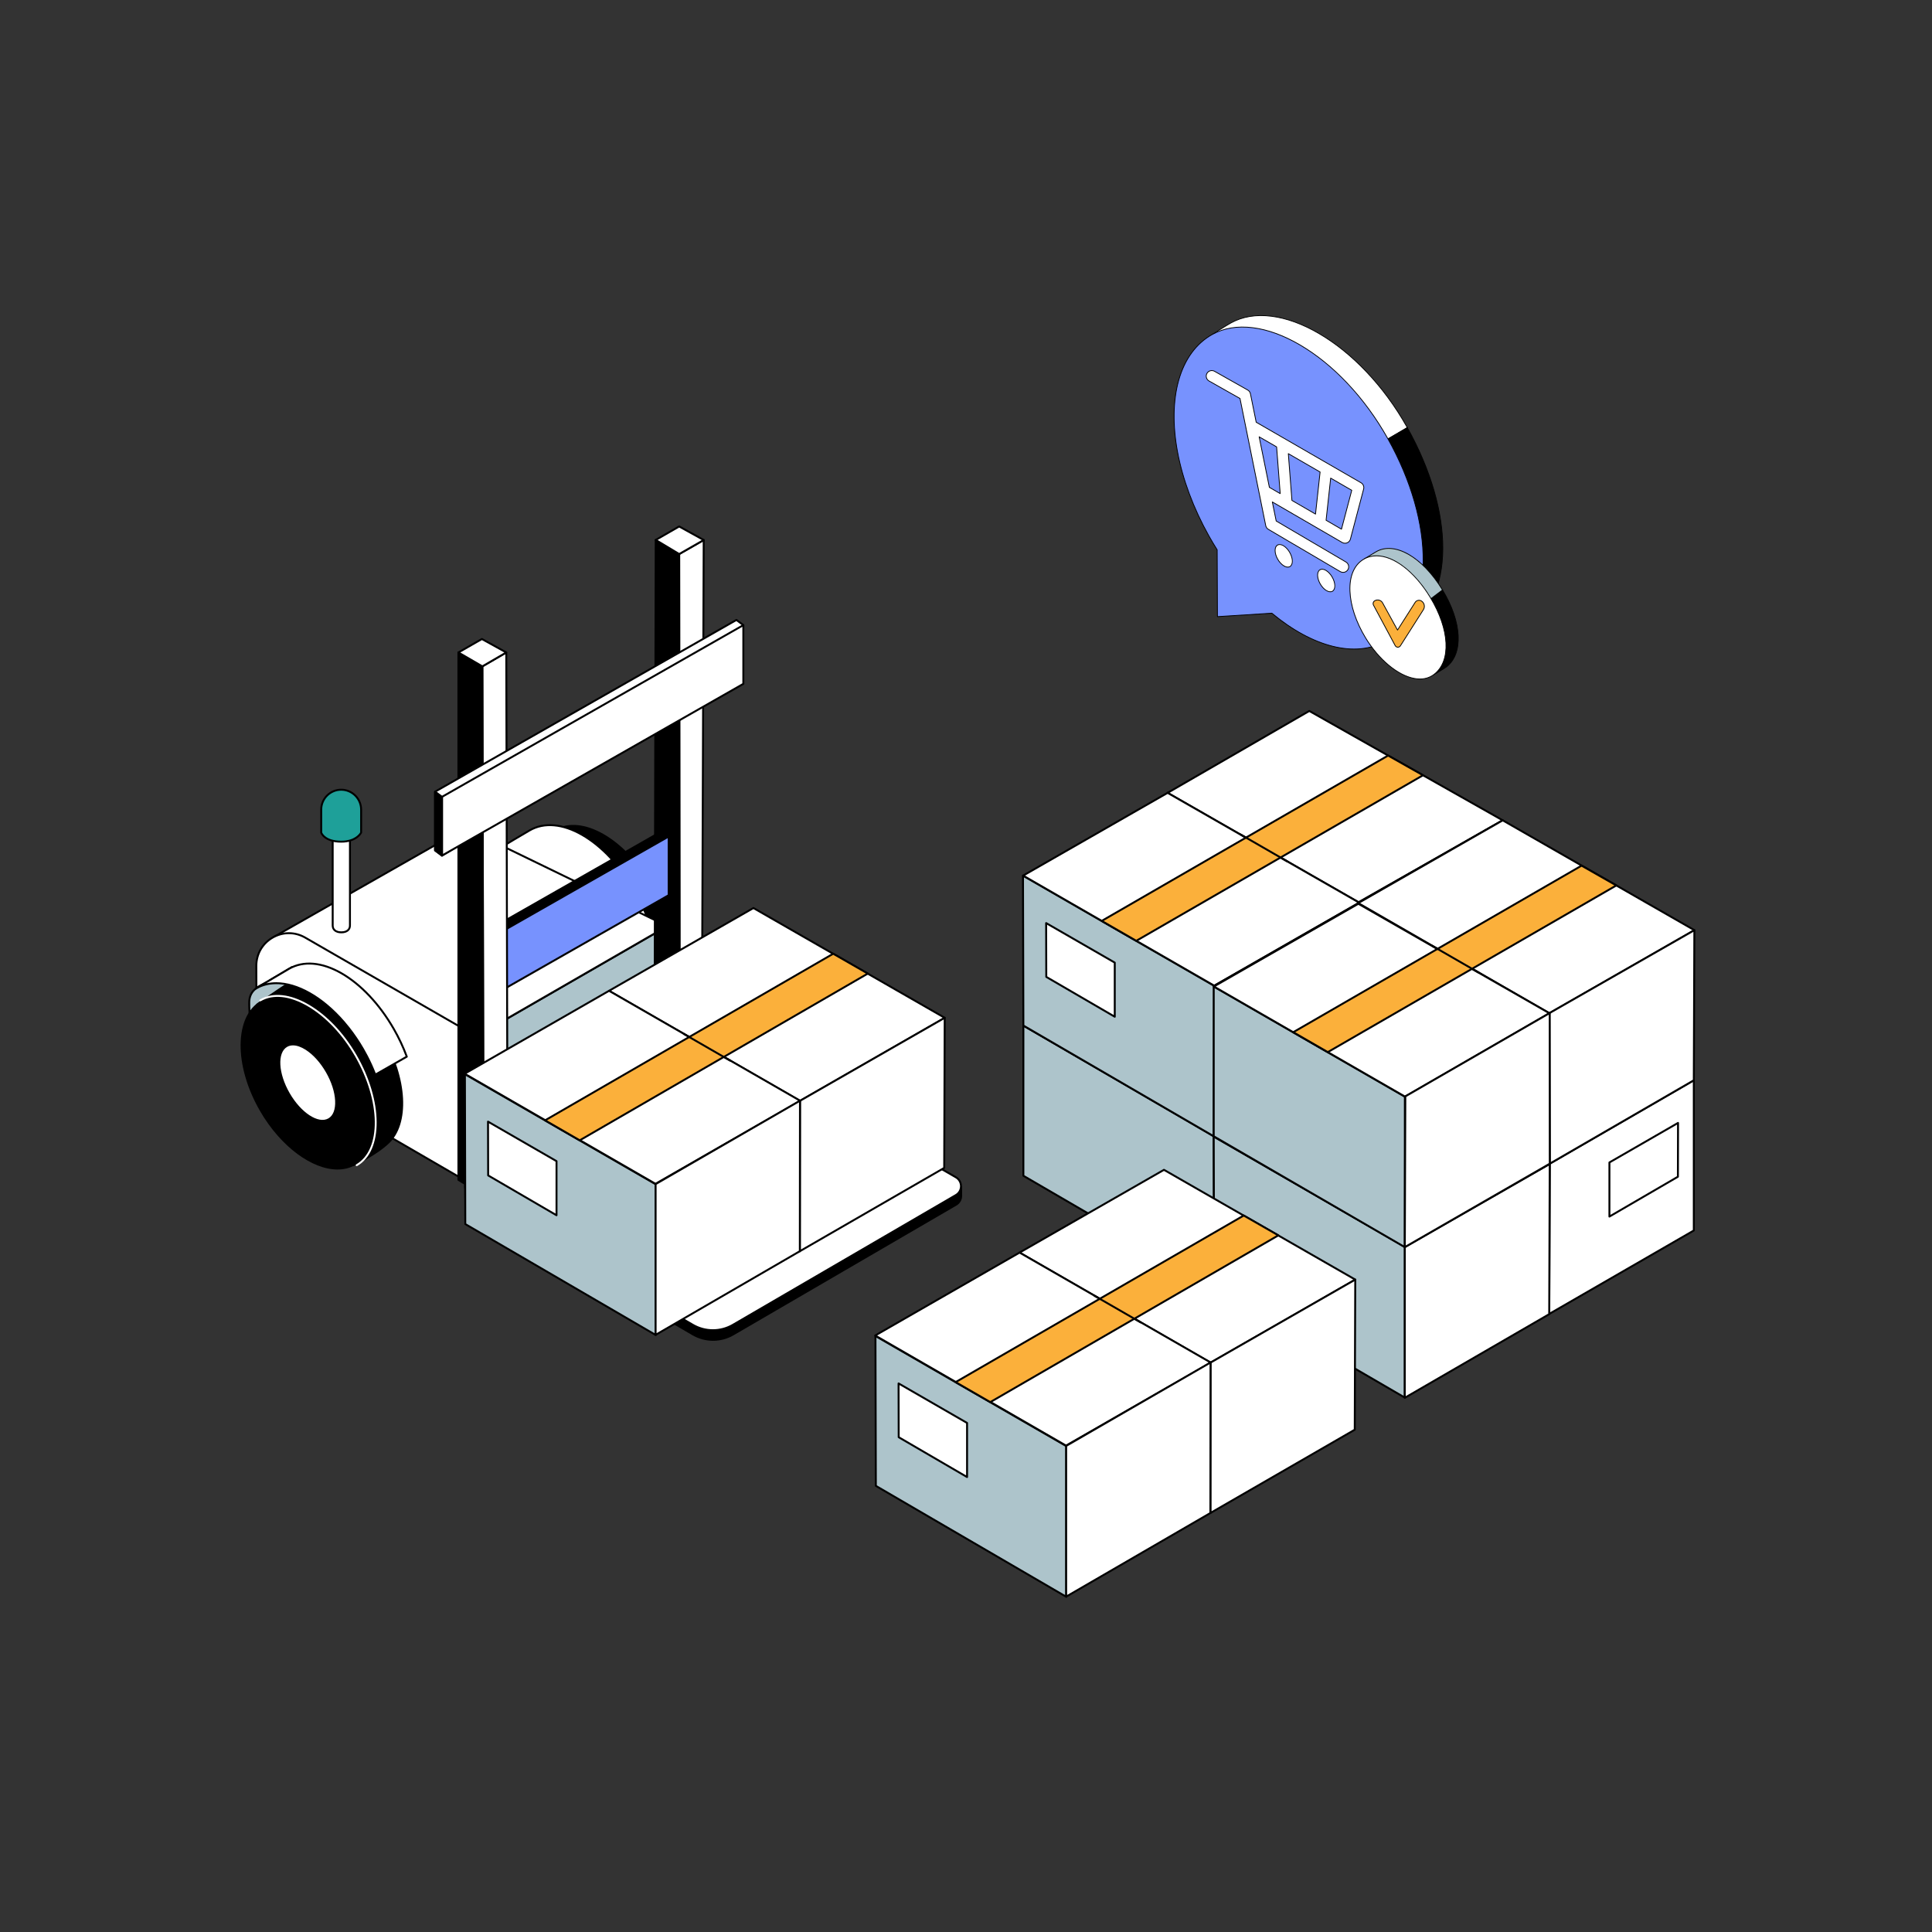 <svg width="571" height="571" viewBox="0 0 571 571" fill="none" xmlns="http://www.w3.org/2000/svg">
<rect x="0" y="0" width="571" height="571" fill="#333333" stroke="none"/>
<g clip-path="url(#clip0_497_14927)">
<path d="M192.097 261.3C199.184 273.578 199.78 286.787 193.811 292.411C189.695 296.288 183.322 299.087 183.322 299.087C183.322 299.087 170.246 288.274 164.031 277.508C158.163 267.34 155.044 251.6 155.044 251.6C155.044 251.6 162.412 246.452 164.216 245.411C171.966 240.935 184.449 248.049 192.097 261.3H192.097Z" fill="black"/>
<path d="M183.322 299.372C183.256 299.372 183.192 299.349 183.14 299.307C183.009 299.198 169.953 288.337 163.784 277.65C157.96 267.558 154.796 251.813 154.764 251.655C154.753 251.601 154.759 251.544 154.779 251.493C154.8 251.442 154.835 251.397 154.881 251.366C155.182 251.155 162.279 246.199 164.073 245.163C171.947 240.616 184.629 247.791 192.344 261.156C195.777 267.105 197.834 273.561 198.135 279.336C198.435 285.109 196.969 289.826 194.006 292.618C189.903 296.484 183.501 299.32 183.437 299.348C183.4 299.364 183.361 299.372 183.322 299.372H183.322ZM155.361 251.726C155.732 253.512 158.839 267.941 164.278 277.364C170.058 287.376 181.961 297.567 183.368 298.753C184.381 298.29 189.945 295.661 193.615 292.203C199.52 286.64 198.76 273.414 191.85 261.441C184.293 248.348 171.959 241.267 164.358 245.657C162.73 246.598 156.429 250.982 155.361 251.726L155.361 251.726Z" fill="black"/>
<path d="M183.956 298.753C191.706 294.277 191.789 279.907 184.14 266.656C176.492 253.405 164.009 246.292 156.259 250.767C148.509 255.243 148.426 269.613 156.075 282.864C163.723 296.115 176.206 303.228 183.956 298.753Z" fill="black"/>
<path d="M178.726 300.383C175.986 300.383 172.961 299.484 169.836 297.703C164.527 294.678 159.552 289.458 155.828 283.006C152.104 276.555 150.072 269.635 150.107 263.523C150.143 257.355 152.277 252.737 156.116 250.52C159.956 248.303 165.021 248.763 170.379 251.816C175.688 254.842 180.663 260.061 184.387 266.513C188.111 272.965 190.143 279.884 190.108 285.996C190.072 292.164 187.938 296.782 184.099 298.999C182.498 299.924 180.685 300.383 178.726 300.383ZM161.49 249.708C159.63 249.708 157.913 250.141 156.401 251.014C152.744 253.126 150.711 257.569 150.677 263.526C150.643 269.539 152.647 276.355 156.321 282.721C159.996 289.086 164.895 294.231 170.118 297.207C175.293 300.156 180.156 300.617 183.813 298.505C187.47 296.393 189.503 291.949 189.537 285.993C189.572 279.98 187.567 273.163 183.893 266.798C180.219 260.432 175.319 255.288 170.096 252.311C167.06 250.581 164.131 249.707 161.49 249.707L161.49 249.708Z" fill="black"/>
<path d="M178.344 290.613C182.823 288.027 182.408 278.922 177.418 270.276C172.428 261.631 164.752 256.719 160.273 259.305C155.795 261.892 156.21 270.997 161.2 279.642C166.19 288.288 173.866 293.199 178.344 290.613Z" fill="white"/>
<path d="M175.632 291.591C173.882 291.591 171.896 290.913 169.811 289.579C166.535 287.483 163.389 284.004 160.953 279.784C158.517 275.564 157.078 271.1 156.901 267.214C156.721 263.261 157.868 260.365 160.131 259.058C164.738 256.397 172.604 261.365 177.665 270.133C182.725 278.901 183.094 288.198 178.487 290.859C177.64 291.348 176.678 291.591 175.632 291.591H175.632ZM162.996 258.895C162.057 258.895 161.187 259.106 160.416 259.552C158.347 260.747 157.301 263.458 157.471 267.188C157.644 270.984 159.056 275.356 161.447 279.498C163.838 283.641 166.917 287.05 170.118 289.098C173.262 291.11 176.133 291.56 178.202 290.365C182.537 287.861 182.075 278.913 177.171 270.418C173.139 263.433 167.34 258.895 162.996 258.895Z" fill="black"/>
<path d="M191.353 271.385C190.343 268.64 189.047 265.862 187.468 263.124C178.802 248.113 165.326 240.346 156.544 245.418C155.394 246.083 147.359 250.837 146.74 251.264C146.781 251.235 146.861 251.189 146.861 251.189L146.603 265.963C146.603 265.963 181.347 274.906 182.034 276.705L191.353 271.385Z" fill="white"/>
<path d="M182.034 276.989C181.976 276.989 181.92 276.971 181.872 276.939C181.825 276.906 181.788 276.86 181.767 276.806C181.005 275.52 159.75 269.641 146.532 266.238C146.469 266.222 146.415 266.186 146.376 266.135C146.337 266.084 146.316 266.021 146.317 265.957L146.571 251.493C146.534 251.466 146.505 251.431 146.485 251.391C146.465 251.351 146.454 251.306 146.454 251.261C146.455 251.216 146.466 251.172 146.487 251.132C146.507 251.092 146.537 251.057 146.574 251.031C146.581 251.026 146.589 251.021 146.597 251.015C147.349 250.51 155.213 245.856 156.401 245.169C160.735 242.666 166.343 243.136 172.191 246.491C177.981 249.813 183.494 255.668 187.715 262.98C189.272 265.677 190.586 268.472 191.621 271.286C191.668 271.416 191.615 271.563 191.494 271.632L182.175 276.952C182.132 276.976 182.083 276.989 182.034 276.989ZM146.892 265.742C148.295 266.105 156.228 268.165 164.138 270.384C178.673 274.461 181.487 275.783 182.109 276.333L191.001 271.256C189.991 268.549 188.72 265.862 187.221 263.266C183.049 256.04 177.611 250.259 171.908 246.986C166.243 243.736 160.838 243.267 156.687 245.664C155.576 246.306 148.628 250.416 147.144 251.343L146.892 265.742L146.892 265.742Z" fill="black"/>
<path d="M197.151 318.036L140.828 350.84V306.279L197.265 273.725L197.151 318.036Z" fill="#ADC4CB"/>
<path d="M140.827 351.125C140.752 351.125 140.679 351.095 140.626 351.042C140.572 350.988 140.542 350.916 140.542 350.84V306.279C140.542 306.229 140.555 306.18 140.58 306.137C140.605 306.093 140.641 306.057 140.685 306.032L197.122 273.478C197.166 273.453 197.215 273.439 197.265 273.439C197.315 273.439 197.364 273.453 197.408 273.478C197.451 273.503 197.487 273.539 197.512 273.582C197.537 273.626 197.55 273.675 197.55 273.725L197.436 318.037C197.436 318.138 197.382 318.231 197.295 318.282L140.971 351.086C140.927 351.112 140.877 351.125 140.828 351.125L140.827 351.125ZM141.113 306.444V350.344L196.866 317.872L196.978 274.219L141.113 306.444H141.113Z" fill="black"/>
<path d="M80.92 276.917L137.505 244.715L197.222 273.715L140.785 306.27L88.075 277.658L80.92 276.917Z" fill="white"/>
<path d="M140.785 306.555C140.737 306.556 140.691 306.544 140.649 306.521L87.989 277.936L80.891 277.201C80.831 277.194 80.774 277.169 80.73 277.129C80.685 277.088 80.654 277.034 80.641 276.975C80.629 276.916 80.636 276.855 80.66 276.8C80.685 276.744 80.727 276.699 80.779 276.669L137.365 244.467C137.447 244.42 137.546 244.417 137.63 244.458L197.347 273.459C197.394 273.482 197.433 273.516 197.462 273.56C197.49 273.603 197.506 273.654 197.508 273.705C197.51 273.757 197.497 273.808 197.472 273.854C197.447 273.899 197.41 273.937 197.365 273.963L140.928 306.517C140.885 306.542 140.836 306.555 140.786 306.555H140.785ZM81.835 276.725L88.105 277.374C88.142 277.378 88.178 277.389 88.211 277.407L140.781 305.944L196.614 273.737L137.516 245.037L81.835 276.725Z" fill="black"/>
<path d="M90.189 277.102L140.796 306.252V350.813L75.85 313.138L75.755 285.482C75.73 278.058 83.757 273.397 90.189 277.102Z" fill="white"/>
<path d="M140.796 351.098C140.745 351.098 140.696 351.085 140.653 351.06L75.707 313.385C75.663 313.36 75.628 313.324 75.603 313.281C75.578 313.238 75.565 313.189 75.564 313.139L75.47 285.482C75.457 281.892 77.303 278.673 80.407 276.872C83.511 275.07 87.221 275.063 90.331 276.855L140.938 306.005C140.981 306.03 141.017 306.066 141.043 306.109C141.068 306.153 141.081 306.202 141.081 306.252V350.813C141.081 350.85 141.074 350.887 141.059 350.922C141.045 350.956 141.024 350.988 140.998 351.014C140.971 351.041 140.94 351.062 140.905 351.076C140.87 351.091 140.833 351.098 140.796 351.098V351.098ZM76.134 312.973L140.51 350.318V306.417L90.047 277.349C87.116 275.661 83.619 275.667 80.694 277.365C77.768 279.064 76.029 282.098 76.04 285.481L76.134 312.974V312.973Z" fill="black"/>
<path d="M86.315 285.809L79.172 290.058C76.922 291.396 73.868 292.236 73.669 295.982C73.611 297.057 73.761 299.429 73.761 299.429L87.646 291.285L86.315 285.809Z" fill="#ADC4CB"/>
<path d="M73.76 299.715C73.688 299.715 73.618 299.688 73.565 299.638C73.512 299.588 73.48 299.52 73.476 299.448C73.47 299.35 73.326 297.047 73.384 295.968C73.558 292.707 75.822 291.52 77.82 290.473C78.244 290.25 78.644 290.041 79.026 289.813L86.169 285.564C86.207 285.541 86.251 285.527 86.295 285.524C86.34 285.521 86.385 285.528 86.426 285.546C86.467 285.563 86.503 285.59 86.532 285.624C86.561 285.658 86.582 285.698 86.592 285.742L87.923 291.218C87.937 291.277 87.932 291.34 87.908 291.396C87.884 291.453 87.843 291.5 87.79 291.531L73.905 299.676C73.861 299.701 73.811 299.715 73.761 299.715L73.76 299.715ZM86.129 286.252L79.318 290.303C78.922 290.539 78.496 290.762 78.084 290.978C76.13 292.002 74.11 293.061 73.953 295.998C73.912 296.759 73.979 298.206 74.018 298.948L87.318 291.147L86.129 286.252Z" fill="black"/>
<path d="M113.08 306.583C120.167 318.862 120.763 332.07 114.794 337.694C110.679 341.571 104.305 344.371 104.305 344.371C104.305 344.371 91.229 333.557 85.015 322.791C79.146 312.624 76.027 296.883 76.027 296.883C76.027 296.883 83.395 291.736 85.199 290.694C92.949 286.218 105.432 293.332 113.08 306.583Z" fill="black"/>
<path d="M104.305 344.657C104.239 344.657 104.174 344.634 104.123 344.591C103.992 344.483 90.936 333.622 84.767 322.934C78.943 312.843 75.778 297.098 75.747 296.939C75.737 296.885 75.742 296.829 75.763 296.778C75.783 296.726 75.818 296.682 75.864 296.65C76.165 296.44 83.262 291.484 85.056 290.448C88.895 288.23 93.961 288.69 99.319 291.744C104.628 294.769 109.603 299.989 113.327 306.441C116.761 312.389 118.817 318.845 119.118 324.62C119.419 330.393 117.952 335.11 114.989 337.902C110.886 341.768 104.484 344.604 104.42 344.632C104.384 344.648 104.344 344.656 104.305 344.656V344.657ZM76.344 297.011C76.715 298.797 79.822 313.225 85.261 322.649C91.04 332.661 102.943 342.851 104.351 344.038C105.363 343.574 110.927 340.945 114.598 337.487C120.503 331.924 119.744 318.7 112.833 306.726C109.159 300.36 104.259 295.216 99.036 292.24C93.862 289.291 88.998 288.83 85.341 290.942C83.712 291.882 77.412 296.267 76.344 297.011Z" fill="black"/>
<path d="M104.939 344.036C112.689 339.56 112.772 325.19 105.123 311.939C97.475 298.688 84.992 291.575 77.242 296.05C69.492 300.526 69.409 314.896 77.058 328.147C84.706 341.398 97.189 348.511 104.939 344.036Z" fill="black"/>
<path d="M99.752 345.648C92.246 345.648 82.954 338.931 76.811 328.288C69.096 314.922 69.225 300.349 77.099 295.802C84.973 291.255 97.656 298.429 105.37 311.795C113.085 325.161 112.956 339.734 105.082 344.282C103.478 345.208 101.673 345.648 99.752 345.648ZM82.463 294.995C80.63 294.995 78.912 295.414 77.385 296.296C69.783 300.686 69.747 314.91 77.305 328.003C84.862 341.097 97.195 348.177 104.797 343.788C112.398 339.398 112.434 325.174 104.876 312.081C98.838 301.619 89.75 294.995 82.463 294.995Z" fill="black"/>
<path d="M97.2 330.785C100.295 328.998 100.008 322.707 96.56 316.733C93.112 310.76 87.808 307.366 84.714 309.153C81.62 310.94 81.906 317.231 85.354 323.205C88.802 329.178 94.106 332.572 97.2 330.785Z" fill="white"/>
<path d="M95.361 331.538C92.165 331.538 87.981 328.326 85.107 323.347C81.586 317.247 81.346 310.769 84.571 308.906C86.165 307.986 88.327 308.301 90.658 309.793C92.933 311.248 95.117 313.663 96.807 316.591C98.497 319.518 99.496 322.617 99.618 325.316C99.745 328.082 98.936 330.112 97.343 331.032C96.75 331.374 96.08 331.538 95.361 331.538ZM86.591 308.959C85.951 308.959 85.367 309.105 84.857 309.4C81.904 311.105 82.238 317.234 85.602 323.062C88.965 328.89 94.105 332.243 97.058 330.538C98.458 329.73 99.165 327.884 99.049 325.342C98.93 322.733 97.959 319.726 96.313 316.876C94.668 314.026 92.551 311.681 90.351 310.273C88.99 309.402 87.705 308.959 86.591 308.959Z" fill="black"/>
<path d="M105.413 344.656C105.35 344.656 105.289 344.635 105.239 344.597C105.189 344.559 105.153 344.505 105.137 344.445C105.121 344.384 105.125 344.32 105.149 344.262C105.173 344.204 105.216 344.155 105.27 344.124C112.756 339.801 112.579 325.426 104.876 312.081C101.188 305.692 96.237 300.474 90.933 297.387C85.653 294.315 80.739 293.781 77.096 295.885C77.064 295.904 77.028 295.916 76.99 295.921C76.953 295.926 76.915 295.924 76.879 295.914C76.842 295.905 76.808 295.888 76.778 295.865C76.749 295.842 76.724 295.814 76.705 295.781C76.686 295.749 76.674 295.713 76.669 295.675C76.664 295.638 76.667 295.6 76.677 295.564C76.686 295.528 76.703 295.494 76.726 295.464C76.749 295.434 76.778 295.409 76.811 295.391C80.639 293.18 85.756 293.714 91.22 296.894C96.608 300.03 101.633 305.322 105.37 311.796C113.23 325.414 113.313 340.137 105.555 344.618C105.512 344.643 105.463 344.656 105.413 344.656Z" fill="white"/>
<path d="M120.227 312.296C119.217 309.55 117.921 306.772 116.342 304.035C107.676 289.023 94.2 281.257 85.418 286.328C84.268 286.993 76.233 291.747 75.614 292.175C75.655 292.146 75.695 292.122 75.735 292.099C82.765 288.04 93.235 292.4 101.577 302.005C102.082 302.588 102.573 303.181 103.051 303.786C104.583 305.729 106.017 307.846 107.323 310.106C107.725 310.796 108.108 311.496 108.474 312.206C109.387 313.961 110.2 315.767 110.908 317.615L120.227 312.296H120.227Z" fill="white"/>
<path d="M110.908 317.901C110.85 317.901 110.794 317.884 110.746 317.851C110.699 317.818 110.662 317.772 110.641 317.718C109.937 315.88 109.129 314.084 108.22 312.338C107.857 311.632 107.476 310.936 107.077 310.251C105.788 308.02 104.358 305.905 102.827 303.963C102.352 303.362 101.863 302.772 101.362 302.193C92.864 292.409 82.623 288.452 75.878 292.347C75.855 292.36 75.833 292.373 75.811 292.386C75.799 292.394 75.788 292.402 75.776 292.41C75.714 292.453 75.638 292.471 75.563 292.458C75.489 292.445 75.422 292.403 75.379 292.341C75.335 292.279 75.318 292.202 75.331 292.128C75.344 292.053 75.386 291.987 75.448 291.943C75.466 291.93 75.485 291.918 75.503 291.906C76.423 291.304 84.102 286.759 85.275 286.081C89.609 283.578 95.217 284.048 101.065 287.403C106.854 290.725 112.367 296.581 116.588 303.892C118.145 306.589 119.459 309.384 120.494 312.198C120.518 312.261 120.518 312.331 120.495 312.394C120.471 312.457 120.427 312.511 120.368 312.544L111.049 317.864C111.006 317.888 110.957 317.901 110.908 317.901L110.908 317.901ZM81.655 290.3C87.923 290.3 95.363 294.417 101.792 301.818C102.3 302.404 102.794 303.001 103.274 303.609C104.823 305.573 106.268 307.711 107.57 309.964C107.974 310.658 108.359 311.362 108.727 312.075C109.594 313.741 110.371 315.453 111.054 317.203L119.875 312.168C118.864 309.461 117.593 306.774 116.095 304.177C111.923 296.952 106.485 291.17 100.781 287.898C95.117 284.648 89.711 284.178 85.56 286.575C84.802 287.014 81.317 289.072 78.712 290.627C79.656 290.408 80.64 290.3 81.655 290.3V290.3Z" fill="black"/>
<path d="M200.864 319.459L207.415 315.462L207.98 159.604L200.727 163.751L200.864 319.459Z" fill="white"/>
<path d="M200.864 319.743C200.788 319.743 200.716 319.713 200.662 319.659C200.609 319.606 200.579 319.533 200.579 319.458L200.441 163.75C200.441 163.699 200.455 163.65 200.48 163.606C200.505 163.563 200.541 163.527 200.585 163.502L207.838 159.354C207.882 159.329 207.931 159.316 207.981 159.316C208.031 159.317 208.08 159.33 208.124 159.355C208.167 159.38 208.203 159.417 208.228 159.46C208.253 159.504 208.266 159.553 208.265 159.603L207.701 315.462C207.7 315.51 207.688 315.558 207.664 315.601C207.64 315.643 207.606 315.679 207.564 315.704L201.013 319.701C200.968 319.728 200.916 319.743 200.864 319.743L200.864 319.743ZM201.012 163.915L201.149 318.95L207.13 315.3L207.693 160.095L201.012 163.915Z" fill="black"/>
<path d="M193.44 315.154L200.864 319.459L200.727 163.751L193.797 159.586L193.44 315.154Z" fill="black"/>
<path d="M200.864 319.743C200.814 319.743 200.764 319.73 200.721 319.704L193.298 315.399C193.254 315.374 193.218 315.338 193.193 315.295C193.168 315.251 193.155 315.202 193.155 315.152L193.512 159.584C193.512 159.533 193.525 159.484 193.551 159.44C193.576 159.396 193.613 159.36 193.657 159.336C193.7 159.311 193.75 159.298 193.801 159.299C193.851 159.3 193.901 159.314 193.944 159.34L200.874 163.505C200.959 163.557 201.012 163.649 201.012 163.749L201.149 319.458C201.149 319.495 201.142 319.532 201.128 319.567C201.113 319.601 201.092 319.633 201.066 319.659C201.039 319.686 201.008 319.707 200.973 319.721C200.939 319.736 200.901 319.743 200.864 319.743ZM193.726 314.988L200.578 318.962L200.442 163.911L194.081 160.088L193.726 314.988Z" fill="black"/>
<path d="M193.797 159.585L200.727 163.75L207.98 159.603L200.727 155.598L193.797 159.585Z" fill="white"/>
<path d="M200.727 164.035C200.676 164.035 200.625 164.022 200.58 163.995L193.65 159.83C193.607 159.804 193.572 159.768 193.548 159.724C193.524 159.681 193.511 159.632 193.512 159.582C193.512 159.533 193.526 159.484 193.551 159.441C193.576 159.398 193.611 159.363 193.655 159.338L200.585 155.351C200.627 155.326 200.675 155.313 200.724 155.313C200.773 155.312 200.822 155.324 200.865 155.348L208.118 159.353C208.162 159.378 208.199 159.413 208.225 159.457C208.251 159.5 208.264 159.55 208.265 159.601C208.265 159.651 208.252 159.701 208.227 159.745C208.202 159.789 208.165 159.825 208.122 159.85L200.868 163.998C200.825 164.023 200.777 164.036 200.727 164.036L200.727 164.035ZM194.36 159.591L200.73 163.42L207.398 159.607L200.73 155.925L194.36 159.591H194.36ZM146.603 273.606L195.3 245.854L197.622 247.226L195.581 263.047L146.603 292.475V273.606Z" fill="black"/>
<path d="M146.603 292.76C146.565 292.76 146.528 292.752 146.493 292.738C146.459 292.724 146.427 292.703 146.401 292.676C146.374 292.65 146.353 292.618 146.339 292.584C146.325 292.549 146.317 292.512 146.317 292.474V273.606C146.317 273.503 146.372 273.409 146.461 273.358L195.159 245.606C195.203 245.581 195.252 245.568 195.303 245.568C195.353 245.569 195.402 245.582 195.445 245.608L197.767 246.979C197.815 247.008 197.854 247.05 197.878 247.1C197.903 247.15 197.912 247.206 197.905 247.261L195.864 263.082C195.858 263.125 195.843 263.166 195.82 263.202C195.796 263.238 195.765 263.268 195.728 263.29L146.749 292.719C146.705 292.745 146.654 292.76 146.603 292.76ZM146.888 273.772V291.97L195.316 262.872L197.315 247.375L195.298 246.183L146.888 273.772H146.888Z" fill="black"/>
<path d="M146.603 276.3L197.622 247.225V264.577L146.603 293.652V276.3Z" fill="#7792FE"/>
<path d="M146.603 293.937C146.565 293.937 146.528 293.93 146.493 293.916C146.459 293.901 146.427 293.88 146.401 293.854C146.374 293.827 146.353 293.796 146.339 293.761C146.325 293.727 146.317 293.689 146.317 293.652V276.3C146.317 276.197 146.372 276.103 146.461 276.052L197.481 246.977C197.524 246.952 197.573 246.939 197.623 246.939C197.673 246.94 197.722 246.953 197.765 246.978C197.808 247.003 197.844 247.039 197.869 247.082C197.894 247.126 197.907 247.175 197.907 247.225V264.577C197.907 264.679 197.852 264.774 197.763 264.824L146.744 293.9C146.701 293.924 146.652 293.937 146.603 293.937H146.603ZM146.888 276.466V293.161L197.337 264.411V247.715L146.888 276.466Z" fill="black"/>
<path d="M142.906 353.243L150.01 349.143L149.626 192.838L142.559 196.946L142.906 353.243Z" fill="white"/>
<path d="M142.906 353.528C142.83 353.528 142.758 353.498 142.704 353.445C142.651 353.391 142.621 353.319 142.62 353.243L142.274 196.946C142.274 196.844 142.328 196.75 142.416 196.699L149.483 192.591C149.526 192.566 149.575 192.553 149.625 192.553C149.675 192.553 149.725 192.566 149.768 192.591C149.812 192.616 149.848 192.651 149.873 192.695C149.898 192.738 149.911 192.787 149.911 192.837L150.295 349.143C150.295 349.245 150.241 349.34 150.153 349.391L143.048 353.49C143.005 353.515 142.956 353.528 142.906 353.528ZM142.845 197.11L143.19 352.75L149.724 348.979L149.342 193.333L142.845 197.11Z" fill="black"/>
<path d="M135.482 348.71L142.906 353.243L142.559 196.921L135.482 192.838V348.71Z" fill="black"/>
<path d="M142.906 353.528C142.854 353.528 142.803 353.514 142.757 353.486L135.334 348.953C135.292 348.928 135.257 348.892 135.234 348.849C135.21 348.807 135.197 348.759 135.197 348.71V192.838C135.197 192.788 135.21 192.739 135.235 192.695C135.26 192.652 135.296 192.616 135.34 192.591C135.383 192.566 135.432 192.553 135.482 192.553C135.532 192.553 135.581 192.566 135.625 192.591L142.701 196.674C142.79 196.725 142.844 196.818 142.844 196.92L143.191 353.242C143.191 353.318 143.161 353.391 143.107 353.444C143.054 353.498 142.981 353.528 142.906 353.528ZM135.767 348.55L142.619 352.734L142.274 197.086L135.767 193.332V348.55Z" fill="black"/>
<path d="M135.482 192.838L142.559 196.946L149.626 192.838L142.424 188.861L135.482 192.838Z" fill="white"/>
<path d="M142.559 197.231C142.509 197.231 142.459 197.218 142.416 197.193L135.339 193.085C135.296 193.06 135.26 193.024 135.235 192.98C135.21 192.937 135.197 192.888 135.197 192.837C135.197 192.787 135.211 192.738 135.236 192.695C135.261 192.651 135.297 192.616 135.341 192.591L142.282 188.614C142.325 188.59 142.373 188.577 142.422 188.576C142.471 188.576 142.519 188.588 142.562 188.612L149.764 192.588C149.808 192.613 149.845 192.648 149.871 192.692C149.897 192.735 149.911 192.785 149.912 192.835C149.912 192.886 149.899 192.935 149.874 192.979C149.849 193.023 149.813 193.06 149.769 193.085L142.702 197.193C142.659 197.218 142.609 197.231 142.559 197.231ZM136.053 192.84L142.559 196.616L149.048 192.845L142.426 189.189L136.053 192.84Z" fill="black"/>
<path d="M128.589 251.333L130.63 252.864L217.65 200.579L219.691 184.758L217.65 183.227L128.589 233.981V251.333Z" fill="white"/>
<path d="M130.63 253.148C130.568 253.148 130.508 253.128 130.458 253.091L128.418 251.56C128.382 251.533 128.353 251.499 128.334 251.459C128.314 251.42 128.303 251.376 128.303 251.332V233.98C128.303 233.877 128.359 233.783 128.447 233.732L217.509 182.977C217.557 182.949 217.612 182.937 217.668 182.94C217.723 182.944 217.777 182.963 217.821 182.997L219.862 184.528C219.944 184.589 219.987 184.69 219.974 184.792L217.933 200.613C217.927 200.656 217.912 200.697 217.889 200.733C217.865 200.769 217.834 200.799 217.797 200.821L130.776 253.107C130.732 253.134 130.681 253.148 130.629 253.148L130.63 253.148ZM128.874 251.189L130.647 252.519L217.385 200.403L219.387 184.884L217.629 183.565L128.874 234.145V251.189L128.874 251.189Z" fill="black"/>
<path d="M130.63 252.865L219.691 202.11V184.758L130.63 235.513V252.865Z" fill="white"/>
<path d="M130.63 253.148C130.592 253.148 130.555 253.141 130.52 253.127C130.486 253.112 130.454 253.091 130.428 253.065C130.401 253.038 130.38 253.007 130.366 252.972C130.352 252.937 130.344 252.9 130.344 252.863V235.511C130.344 235.408 130.4 235.314 130.489 235.263L219.55 184.508C219.594 184.483 219.643 184.47 219.693 184.471C219.742 184.471 219.791 184.484 219.835 184.509C219.878 184.534 219.914 184.57 219.939 184.614C219.963 184.657 219.977 184.706 219.977 184.756V202.108C219.977 202.21 219.922 202.305 219.833 202.356L130.771 253.111C130.728 253.135 130.679 253.148 130.63 253.148ZM130.915 235.677V252.372L219.406 201.942V185.247L130.915 235.677ZM204.829 383.322L137.533 350.155C137.533 350.155 137.506 352.598 137.528 353.803C137.546 354.777 138.176 355.696 139.138 356.254L204.829 394.395V383.322V383.322Z" fill="black"/>
<path d="M204.829 394.681C204.778 394.681 204.729 394.668 204.685 394.643L138.995 356.502C137.917 355.876 137.262 354.869 137.242 353.809C137.22 352.614 137.247 350.177 137.248 350.153C137.248 350.105 137.261 350.058 137.285 350.016C137.308 349.974 137.342 349.939 137.384 349.913C137.425 349.888 137.471 349.874 137.52 349.871C137.568 349.869 137.616 349.879 137.659 349.9L204.955 383.067C205.002 383.09 205.043 383.127 205.071 383.172C205.099 383.217 205.114 383.27 205.114 383.323V394.396C205.114 394.472 205.084 394.544 205.03 394.598C204.977 394.651 204.904 394.681 204.829 394.681ZM137.813 350.613C137.807 351.377 137.796 352.925 137.813 353.798C137.828 354.645 138.391 355.492 139.281 356.008L204.543 393.901V383.501L137.813 350.613L137.813 350.613Z" fill="black"/>
<path d="M204.829 394.395C206.628 395.44 208.672 395.99 210.752 395.989C212.833 395.987 214.876 395.436 216.674 394.389L282.562 356.042C283.568 355.456 284.071 354.439 284.073 353.42C284.074 352.393 284.057 350.824 284.057 350.824L204.829 375.654V394.395V394.395Z" fill="black"/>
<path d="M210.746 396.27C208.618 396.271 206.527 395.71 204.685 394.642C204.642 394.617 204.606 394.581 204.581 394.537C204.557 394.494 204.543 394.445 204.543 394.395V375.654C204.543 375.593 204.563 375.534 204.599 375.485C204.635 375.436 204.685 375.4 204.743 375.381L283.972 350.552C284.014 350.539 284.059 350.536 284.103 350.543C284.147 350.55 284.189 350.567 284.225 350.593C284.261 350.62 284.29 350.654 284.311 350.693C284.331 350.733 284.342 350.777 284.342 350.821C284.342 350.821 284.359 352.392 284.358 353.421C284.356 354.615 283.738 355.687 282.706 356.288L216.818 394.635C214.974 395.707 212.879 396.271 210.746 396.27ZM205.114 394.23C208.655 396.218 213.014 396.189 216.531 394.142L282.419 355.795C283.274 355.298 283.786 354.41 283.787 353.42C283.789 352.71 283.781 351.741 283.776 351.211L205.114 375.863V394.23H205.114Z" fill="black"/>
<path d="M216.621 391.547L282.509 353.2C284.529 352.024 284.521 349.102 282.495 347.938L216.694 310.127C214.844 309.063 212.747 308.504 210.614 308.504C208.48 308.504 206.383 309.064 204.533 310.127L139.097 347.733C136.91 348.99 136.903 352.145 139.085 353.412L204.776 391.553C206.575 392.598 208.619 393.148 210.699 393.146C212.78 393.145 214.823 392.593 216.621 391.547V391.547Z" fill="white"/>
<path d="M210.693 393.428C208.565 393.429 206.474 392.867 204.633 391.799L138.942 353.658C137.828 353.012 137.165 351.856 137.167 350.568C137.17 349.279 137.839 348.127 138.956 347.485L204.391 309.879C208.229 307.673 212.998 307.673 216.837 309.879L282.637 347.69C283.678 348.288 284.302 349.363 284.305 350.564C284.309 351.765 283.691 352.843 282.653 353.446L216.765 391.793C214.921 392.865 212.826 393.429 210.693 393.428ZM210.614 308.795C208.53 308.793 206.483 309.338 204.675 310.374L139.24 347.98C138.302 348.519 137.74 349.487 137.738 350.569C137.735 351.651 138.293 352.622 139.228 353.165L204.919 391.306C208.485 393.376 212.914 393.374 216.478 391.3L282.366 352.953C283.226 352.453 283.737 351.56 283.734 350.565C283.732 349.57 283.215 348.68 282.353 348.185L216.552 310.374C214.745 309.338 212.697 308.793 210.614 308.795ZM128.589 251.333L130.63 252.864V235.512L128.589 233.98V251.333Z" fill="black"/>
<path d="M130.63 253.149C130.569 253.149 130.509 253.13 130.458 253.092L128.418 251.561C128.382 251.534 128.353 251.5 128.334 251.46C128.314 251.421 128.303 251.377 128.303 251.333V233.981C128.304 233.928 128.318 233.876 128.346 233.831C128.374 233.786 128.414 233.749 128.461 233.726C128.508 233.702 128.561 233.692 128.614 233.696C128.667 233.701 128.717 233.72 128.76 233.752L130.801 235.283C130.836 235.31 130.865 235.344 130.885 235.384C130.904 235.423 130.915 235.467 130.915 235.511V252.863C130.915 252.939 130.885 253.012 130.831 253.065C130.778 253.119 130.705 253.149 130.63 253.149V253.149ZM128.874 251.19L130.344 252.293V235.654L128.874 234.551V251.19Z" fill="black"/>
<path d="M100.877 235.373C101.553 235.373 102.202 235.642 102.68 236.12C103.159 236.599 103.428 237.248 103.428 237.925V273.511C103.428 274.921 102.285 275.553 100.877 275.553C99.468 275.553 98.325 274.921 98.325 273.511V237.925C98.325 237.59 98.391 237.258 98.52 236.948C98.648 236.639 98.836 236.357 99.073 236.12C99.309 235.883 99.591 235.695 99.9 235.567C100.21 235.439 100.542 235.373 100.877 235.373Z" fill="white"/>
<path d="M100.876 275.838C99.127 275.838 98.04 274.947 98.04 273.511V237.925C98.04 236.36 99.312 235.088 100.876 235.088C102.44 235.088 103.713 236.36 103.713 237.925V273.511C103.713 274.947 102.626 275.838 100.876 275.838ZM100.876 235.658C99.627 235.658 98.61 236.675 98.61 237.925V273.511C98.61 275.096 100.195 275.268 100.876 275.268C101.558 275.268 103.142 275.096 103.142 273.511V237.925C103.142 236.675 102.126 235.658 100.876 235.658Z" fill="black"/>
<path d="M94.932 246.063C94.932 246.063 95.813 248.756 100.831 248.756C105.437 248.756 106.73 246.063 106.73 246.063V239.301C106.73 236.042 104.089 233.4 100.831 233.4C97.573 233.4 94.932 236.042 94.932 239.301V246.063Z" fill="#1EA099"/>
<path d="M100.831 249.041C95.665 249.041 94.699 246.27 94.661 246.152C94.651 246.123 94.647 246.093 94.647 246.063V239.301C94.647 235.89 97.421 233.115 100.831 233.115C104.241 233.115 107.016 235.89 107.016 239.301V246.063C107.016 246.106 107.006 246.148 106.987 246.186C106.931 246.303 105.562 249.041 100.831 249.041ZM95.217 246.012C95.349 246.34 96.378 248.471 100.831 248.471C104.88 248.471 106.235 246.369 106.445 245.992V239.302C106.445 236.205 103.927 233.686 100.831 233.686C97.736 233.686 95.217 236.205 95.217 239.302V246.012Z" fill="black"/>
</g>
<g clip-path="url(#clip1_497_14927)">
<path d="M180.113 337.124L236.393 369.793L236.4 325.372L180.001 293.441L180.113 337.124Z" fill="#ADC4CB"/>
<path d="M236.393 370.078C236.343 370.078 236.293 370.065 236.25 370.04L179.97 337.371C179.927 337.346 179.891 337.31 179.866 337.267C179.841 337.223 179.828 337.175 179.828 337.125L179.716 293.442C179.716 293.392 179.729 293.343 179.753 293.3C179.778 293.257 179.814 293.22 179.857 293.195C179.9 293.17 179.949 293.157 179.999 293.156C180.049 293.156 180.098 293.169 180.141 293.193L236.541 325.123C236.585 325.148 236.621 325.184 236.647 325.228C236.672 325.272 236.685 325.321 236.685 325.372L236.678 369.793C236.678 369.868 236.648 369.941 236.594 369.994C236.541 370.048 236.468 370.078 236.393 370.078ZM180.397 336.959L236.108 369.298L236.115 325.538L180.287 293.931L180.397 336.959H180.397Z" fill="black"/>
<path d="M180.001 292.829L236.443 325.361L279.219 300.824L222.671 268.369L180.001 292.829Z" fill="white"/>
<path d="M236.443 325.646C236.393 325.646 236.344 325.633 236.301 325.608L179.859 293.077C179.815 293.052 179.779 293.016 179.754 292.972C179.729 292.929 179.716 292.879 179.716 292.829C179.716 292.779 179.729 292.73 179.754 292.686C179.779 292.643 179.816 292.607 179.859 292.582L222.529 268.122C222.617 268.071 222.725 268.072 222.813 268.122L279.361 300.577C279.405 300.602 279.441 300.638 279.467 300.681C279.492 300.725 279.505 300.774 279.505 300.824C279.505 300.874 279.492 300.924 279.467 300.967C279.441 301.011 279.405 301.047 279.361 301.072L236.585 325.608C236.542 325.633 236.493 325.646 236.443 325.646V325.646ZM180.573 292.83L236.444 325.032L278.647 300.824L222.671 268.698L180.573 292.83H180.573Z" fill="black"/>
<path d="M236.393 369.793L279.057 345.174L279.209 300.809L236.432 325.345L236.393 369.793Z" fill="white"/>
<path d="M236.393 370.079C236.355 370.079 236.318 370.071 236.284 370.057C236.249 370.043 236.218 370.022 236.191 369.995C236.165 369.969 236.144 369.937 236.129 369.902C236.115 369.868 236.108 369.831 236.108 369.793L236.147 325.345C236.147 325.243 236.202 325.149 236.29 325.098L279.067 300.561C279.11 300.536 279.159 300.523 279.209 300.523C279.259 300.524 279.308 300.537 279.352 300.562C279.395 300.587 279.431 300.623 279.456 300.667C279.481 300.71 279.494 300.759 279.493 300.81L279.342 345.175C279.342 345.225 279.329 345.274 279.304 345.317C279.279 345.36 279.243 345.396 279.2 345.421L236.535 370.04C236.492 370.065 236.442 370.078 236.392 370.078L236.393 370.079ZM236.717 325.511L236.678 369.3L278.773 345.009L278.922 301.302L236.717 325.511Z" fill="black"/>
<path d="M137.517 361.77L193.804 394.561V350.018L137.403 317.477L137.517 361.77Z" fill="#ADC4CB"/>
<path d="M193.805 394.847C193.754 394.847 193.705 394.834 193.661 394.808L137.373 362.017C137.33 361.992 137.295 361.956 137.27 361.913C137.245 361.87 137.232 361.821 137.232 361.772L137.118 317.477C137.118 317.376 137.172 317.281 137.26 317.23C137.304 317.205 137.353 317.191 137.403 317.191C137.453 317.191 137.502 317.205 137.546 317.23L193.947 349.772C193.99 349.797 194.026 349.833 194.051 349.876C194.076 349.919 194.09 349.969 194.09 350.019V394.562C194.09 394.637 194.06 394.71 194.006 394.763C193.953 394.817 193.88 394.847 193.805 394.847ZM137.801 361.607L193.52 394.066V350.183L137.689 317.971L137.801 361.607Z" fill="black"/>
<path d="M137.325 317.335L193.726 349.876L236.503 325.34L180.001 292.83L137.325 317.335Z" fill="white"/>
<path d="M193.726 350.161C193.676 350.161 193.627 350.148 193.584 350.123L137.183 317.581C137.139 317.557 137.103 317.521 137.078 317.477C137.053 317.434 137.039 317.384 137.04 317.334C137.04 317.284 137.053 317.235 137.078 317.191C137.103 317.148 137.14 317.112 137.183 317.087L179.859 292.583C179.902 292.558 179.951 292.545 180.001 292.545C180.051 292.545 180.1 292.558 180.143 292.583L236.645 325.092C236.688 325.117 236.725 325.153 236.75 325.197C236.775 325.24 236.788 325.29 236.788 325.34C236.788 325.39 236.775 325.439 236.749 325.482C236.724 325.526 236.688 325.562 236.645 325.587L193.868 350.123C193.825 350.148 193.776 350.161 193.726 350.161L193.726 350.161ZM137.897 317.335L193.727 349.547L235.93 325.339L180.001 293.159L137.897 317.335Z" fill="black"/>
<path d="M193.768 394.508L236.393 369.793L236.435 325.312L193.768 349.964V394.508Z" fill="white"/>
<path d="M193.768 394.793C193.73 394.793 193.693 394.786 193.659 394.772C193.624 394.757 193.592 394.736 193.566 394.71C193.539 394.683 193.519 394.652 193.504 394.617C193.49 394.583 193.483 394.545 193.483 394.508V349.965C193.483 349.863 193.537 349.769 193.625 349.718L236.292 325.066C236.335 325.041 236.385 325.027 236.435 325.027C236.485 325.027 236.534 325.04 236.577 325.066C236.621 325.091 236.657 325.127 236.682 325.17C236.707 325.214 236.72 325.263 236.72 325.313L236.678 369.794C236.678 369.895 236.624 369.989 236.536 370.04L193.91 394.755C193.867 394.78 193.818 394.793 193.768 394.793ZM194.053 350.129V394.013L236.108 369.629L236.149 325.807L194.053 350.129Z" fill="black"/>
<path d="M144.273 347.396L164.478 359.167V343.177L144.232 331.496L144.273 347.396Z" fill="white"/>
<path d="M164.478 359.452C164.428 359.452 164.379 359.439 164.335 359.413L144.13 347.643C144.087 347.617 144.051 347.582 144.026 347.538C144.002 347.495 143.988 347.446 143.988 347.397L143.948 331.497C143.948 331.395 144.001 331.301 144.09 331.249C144.133 331.224 144.182 331.211 144.232 331.211C144.283 331.211 144.332 331.224 144.375 331.249L164.621 342.931C164.664 342.956 164.7 342.992 164.725 343.035C164.75 343.078 164.764 343.127 164.764 343.177V359.167C164.764 359.242 164.733 359.315 164.68 359.368C164.627 359.422 164.554 359.452 164.478 359.452ZM144.558 347.232L164.193 358.671V343.342L144.519 331.991L144.558 347.232Z" fill="black"/>
<path d="M161.097 331.114L246.252 281.871L256.477 287.739L171.338 337.023L161.097 331.114Z" fill="#FBB03B"/>
<path d="M171.338 337.308C171.288 337.308 171.239 337.295 171.196 337.27L160.955 331.361C160.866 331.31 160.812 331.216 160.812 331.114C160.812 331.012 160.866 330.918 160.955 330.867L246.11 281.624C246.153 281.599 246.202 281.586 246.252 281.586C246.302 281.586 246.351 281.599 246.394 281.624L256.618 287.492C256.662 287.517 256.698 287.553 256.723 287.596C256.749 287.639 256.762 287.689 256.762 287.739C256.762 287.789 256.749 287.838 256.724 287.882C256.699 287.925 256.663 287.961 256.619 287.986L171.481 337.27C171.438 337.295 171.388 337.308 171.338 337.308ZM161.667 331.114L171.338 336.693L255.906 287.74L246.253 282.2L161.667 331.114V331.114Z" fill="black"/>
<path d="M215.787 313.746C215.737 313.746 215.688 313.732 215.645 313.708L201.995 305.839C201.929 305.801 201.882 305.739 201.862 305.666C201.842 305.593 201.852 305.515 201.89 305.45C201.928 305.384 201.99 305.336 202.063 305.316C202.136 305.297 202.214 305.307 202.279 305.345L215.929 313.213C215.984 313.244 216.027 313.293 216.051 313.351C216.075 313.409 216.079 313.473 216.063 313.534C216.047 313.595 216.011 313.649 215.961 313.687C215.911 313.725 215.85 313.746 215.787 313.746Z" fill="black"/>
</g>
<g clip-path="url(#clip2_497_14927)">
<path d="M345.126 322.84L401.507 355.64V311.085L345.012 278.535L345.126 322.84Z" fill="#ADC4CB"/>
<path d="M401.507 355.926C401.457 355.926 401.407 355.912 401.363 355.887L344.982 323.088C344.939 323.063 344.903 323.027 344.878 322.984C344.853 322.94 344.84 322.892 344.84 322.842L344.726 278.536C344.726 278.486 344.739 278.437 344.764 278.393C344.789 278.35 344.825 278.313 344.869 278.288C344.912 278.263 344.961 278.25 345.012 278.25C345.062 278.25 345.111 278.263 345.155 278.289L401.65 310.839C401.739 310.89 401.793 310.984 401.793 311.086V355.64C401.793 355.716 401.763 355.789 401.709 355.842C401.656 355.896 401.583 355.926 401.507 355.926H401.507ZM345.41 322.677L401.221 355.144V311.25L345.298 279.03L345.411 322.677L345.41 322.677Z" fill="black"/>
<path d="M345.054 278.525L401.55 311.075L444.398 286.532L387.755 254.068L345.054 278.525Z" fill="white"/>
<path d="M401.55 311.36C401.501 311.36 401.451 311.347 401.407 311.322L344.912 278.772C344.868 278.747 344.832 278.711 344.807 278.667C344.782 278.624 344.768 278.575 344.769 278.524C344.769 278.474 344.782 278.425 344.807 278.382C344.832 278.338 344.869 278.302 344.912 278.277L387.612 253.821C387.655 253.796 387.704 253.783 387.754 253.783C387.804 253.783 387.853 253.796 387.896 253.821L444.54 286.285C444.583 286.309 444.62 286.345 444.645 286.389C444.67 286.432 444.684 286.482 444.684 286.532C444.684 286.582 444.67 286.632 444.645 286.675C444.62 286.719 444.583 286.755 444.54 286.779L401.692 311.322C401.648 311.347 401.599 311.36 401.549 311.36L401.55 311.36ZM345.627 278.526L401.55 310.746L443.824 286.532L387.754 254.397L345.627 278.525L345.627 278.526Z" fill="black"/>
<path d="M401.539 355.613L444.235 330.892L444.387 286.516L401.539 311.058V355.613Z" fill="white"/>
<path d="M401.539 355.898C401.501 355.898 401.464 355.891 401.43 355.877C401.395 355.863 401.363 355.841 401.337 355.815C401.31 355.788 401.289 355.757 401.275 355.722C401.261 355.688 401.253 355.651 401.253 355.613V311.059C401.253 311.008 401.267 310.959 401.292 310.916C401.317 310.872 401.353 310.836 401.397 310.811L444.245 286.268C444.288 286.243 444.337 286.23 444.388 286.23C444.438 286.231 444.487 286.244 444.53 286.269C444.574 286.294 444.609 286.33 444.634 286.374C444.659 286.417 444.672 286.467 444.672 286.517L444.521 330.893C444.52 330.943 444.507 330.992 444.482 331.035C444.457 331.078 444.421 331.114 444.378 331.139L401.682 355.86C401.638 355.885 401.589 355.898 401.539 355.898H401.539ZM401.824 311.224V355.118L443.95 330.728L444.1 287.009L401.824 311.224V311.224Z" fill="black"/>
<path d="M302.458 347.493L358.84 380.292L358.714 335.824L302.458 303.098V347.493Z" fill="#ADC4CB"/>
<path d="M358.84 380.577C358.789 380.577 358.74 380.564 358.696 380.538L302.314 347.739C302.271 347.714 302.236 347.678 302.211 347.635C302.186 347.591 302.173 347.542 302.173 347.493V303.098C302.173 303.048 302.186 302.998 302.211 302.955C302.236 302.911 302.272 302.875 302.316 302.85C302.359 302.825 302.409 302.812 302.459 302.813C302.509 302.813 302.558 302.826 302.602 302.851L358.857 335.577C358.9 335.602 358.936 335.638 358.961 335.681C358.986 335.724 358.999 335.773 358.999 335.823L359.125 380.291C359.125 380.367 359.095 380.44 359.042 380.493C358.988 380.547 358.915 380.577 358.84 380.577L358.84 380.577ZM302.744 347.329L358.553 379.795L358.429 335.988L302.744 303.594V347.329Z" fill="black"/>
<path d="M302.458 303.098L358.883 335.727L401.731 311.184L345.087 278.721L302.458 303.098Z" fill="white"/>
<path d="M358.882 336.013C358.832 336.013 358.783 335.999 358.739 335.974L302.315 303.345C302.272 303.32 302.236 303.284 302.211 303.24C302.185 303.197 302.172 303.148 302.172 303.097C302.172 303.047 302.186 302.998 302.211 302.955C302.236 302.911 302.273 302.875 302.316 302.851L344.946 278.473C345.033 278.423 345.142 278.423 345.229 278.473L401.872 310.937C401.916 310.962 401.952 310.998 401.978 311.041C402.003 311.084 402.016 311.134 402.016 311.184C402.016 311.234 402.003 311.284 401.978 311.327C401.952 311.371 401.916 311.407 401.872 311.432L359.024 335.975C358.981 335.999 358.932 336.012 358.882 336.013ZM303.031 303.099L358.883 335.398L401.156 311.184L345.087 279.049L303.031 303.099Z" fill="black"/>
<path d="M358.872 380.266L401.568 355.545L401.72 311.168L358.872 335.711V380.266Z" fill="white"/>
<path d="M358.872 380.551C358.834 380.551 358.797 380.543 358.762 380.529C358.728 380.515 358.696 380.494 358.67 380.467C358.643 380.441 358.622 380.409 358.608 380.375C358.593 380.34 358.586 380.303 358.586 380.265V335.711C358.586 335.661 358.599 335.611 358.625 335.568C358.65 335.525 358.686 335.489 358.729 335.464L401.577 310.921C401.621 310.896 401.67 310.883 401.72 310.883C401.77 310.883 401.82 310.896 401.863 310.922C401.906 310.947 401.942 310.983 401.967 311.026C401.992 311.07 402.005 311.119 402.005 311.169L401.853 355.546C401.853 355.595 401.84 355.644 401.815 355.688C401.79 355.731 401.754 355.767 401.711 355.791L359.014 380.512C358.971 380.537 358.922 380.551 358.871 380.551H358.872ZM359.157 335.876V379.77L401.283 355.38L401.432 311.661L359.157 335.876V335.876Z" fill="black"/>
<path d="M345.125 278.445L401.507 311.245V266.69L345.087 234.326L345.125 278.445Z" fill="#ADC4CB"/>
<path d="M401.507 311.53C401.457 311.53 401.407 311.517 401.363 311.492L344.982 278.692C344.939 278.667 344.903 278.631 344.878 278.588C344.853 278.545 344.84 278.496 344.84 278.446L344.802 234.327C344.802 234.277 344.815 234.227 344.84 234.184C344.865 234.141 344.901 234.105 344.944 234.079C344.988 234.054 345.037 234.041 345.087 234.041C345.137 234.041 345.187 234.054 345.23 234.079L401.65 266.443C401.693 266.468 401.73 266.504 401.755 266.548C401.78 266.591 401.793 266.64 401.793 266.691V311.245C401.793 311.321 401.763 311.393 401.709 311.447C401.656 311.5 401.583 311.53 401.508 311.53H401.507ZM345.411 278.282L401.222 310.749V266.856L345.373 234.82L345.411 278.282Z" fill="black"/>
<path d="M345.087 234.326L401.55 266.679L444.124 242.45L386.962 210.127L345.087 234.326Z" fill="white"/>
<path d="M401.55 266.965C401.5 266.965 401.451 266.952 401.408 266.927L344.945 234.573C344.902 234.548 344.866 234.512 344.84 234.469C344.815 234.426 344.802 234.376 344.802 234.326C344.802 234.276 344.815 234.227 344.84 234.183C344.865 234.14 344.901 234.104 344.945 234.079L386.819 209.88C386.907 209.83 387.014 209.829 387.102 209.879L444.264 242.202C444.308 242.227 444.345 242.263 444.371 242.306C444.396 242.35 444.409 242.399 444.41 242.45C444.41 242.5 444.396 242.55 444.371 242.593C444.345 242.637 444.309 242.673 444.265 242.698L401.691 266.927C401.648 266.952 401.599 266.964 401.55 266.964L401.55 266.965ZM345.659 234.325L401.55 266.351L443.546 242.451L386.963 210.456L345.659 234.325Z" fill="black"/>
<path d="M401.539 311.217L444.235 286.496L444.124 242.449L401.539 266.662V311.217Z" fill="white"/>
<path d="M401.539 311.503C401.501 311.503 401.464 311.495 401.43 311.481C401.395 311.467 401.363 311.446 401.337 311.419C401.31 311.393 401.289 311.361 401.275 311.327C401.261 311.292 401.253 311.255 401.253 311.217V266.663C401.253 266.56 401.309 266.466 401.398 266.415L443.983 242.202C444.026 242.177 444.075 242.164 444.125 242.164C444.175 242.164 444.224 242.177 444.267 242.202C444.311 242.228 444.347 242.264 444.372 242.307C444.396 242.35 444.41 242.399 444.409 242.449L444.521 286.496C444.521 286.598 444.467 286.692 444.378 286.743L401.682 311.464C401.639 311.489 401.589 311.503 401.539 311.503ZM401.824 266.829V310.722L443.949 286.332L443.84 242.939L401.824 266.829V266.829Z" fill="black"/>
<path d="M302.458 303.099L358.714 335.824L358.84 291.343L302.344 258.793L302.458 303.099Z" fill="#ADC4CB"/>
<path d="M358.714 336.109C358.664 336.11 358.614 336.096 358.571 336.071L302.315 303.345C302.272 303.32 302.236 303.284 302.211 303.241C302.186 303.198 302.173 303.149 302.173 303.099L302.059 258.794C302.059 258.743 302.072 258.694 302.097 258.651C302.122 258.607 302.158 258.571 302.202 258.546C302.245 258.521 302.294 258.508 302.344 258.508C302.395 258.508 302.444 258.521 302.487 258.546L358.983 291.096C359.072 291.147 359.126 291.242 359.126 291.344L359 335.825C358.999 335.901 358.969 335.973 358.916 336.026C358.862 336.08 358.79 336.109 358.714 336.109ZM302.743 302.934L358.43 335.329L358.554 291.508L302.631 259.287L302.743 302.934Z" fill="black"/>
<path d="M302.387 258.783L358.883 291.332L401.731 266.79L345.087 234.326L302.387 258.783Z" fill="white"/>
<path d="M358.882 291.618C358.833 291.618 358.784 291.605 358.74 291.579L302.245 259.029C302.201 259.004 302.165 258.968 302.14 258.925C302.115 258.882 302.102 258.832 302.102 258.782C302.102 258.732 302.115 258.683 302.14 258.639C302.165 258.596 302.202 258.56 302.245 258.535L344.945 234.079C345.033 234.028 345.141 234.029 345.229 234.079L401.872 266.542C401.916 266.567 401.952 266.603 401.978 266.647C402.003 266.69 402.016 266.739 402.016 266.79C402.016 266.84 402.003 266.889 401.978 266.933C401.952 266.976 401.916 267.012 401.872 267.037L359.024 291.58C358.981 291.605 358.932 291.618 358.882 291.618L358.882 291.618ZM302.96 258.783L358.883 291.003L401.157 266.789L345.087 234.655L302.96 258.783Z" fill="black"/>
<path d="M358.872 335.871L401.568 311.15L401.72 266.773L358.872 291.316V335.871Z" fill="white"/>
<path d="M358.872 336.156C358.834 336.156 358.797 336.149 358.762 336.135C358.728 336.12 358.696 336.099 358.67 336.073C358.643 336.046 358.622 336.015 358.608 335.98C358.593 335.946 358.586 335.908 358.586 335.871V291.316C358.586 291.266 358.599 291.217 358.625 291.173C358.65 291.13 358.686 291.094 358.729 291.069L401.577 266.526C401.621 266.501 401.67 266.488 401.72 266.488C401.77 266.488 401.82 266.502 401.863 266.527C401.906 266.552 401.942 266.588 401.967 266.632C401.992 266.675 402.005 266.724 402.005 266.774L401.853 311.151C401.853 311.201 401.84 311.25 401.815 311.293C401.79 311.336 401.754 311.372 401.711 311.397L359.014 336.118C358.971 336.143 358.922 336.156 358.871 336.156H358.872ZM359.157 291.482V335.376L401.283 310.985L401.432 267.267L359.157 291.482Z" fill="black"/>
<path d="M309.226 288.72L329.465 300.494V284.501L309.185 272.816L309.226 288.72Z" fill="white"/>
<path d="M329.465 300.78C329.415 300.78 329.365 300.766 329.322 300.741L309.083 288.967C309.04 288.942 309.004 288.906 308.979 288.863C308.954 288.82 308.941 288.771 308.941 288.721L308.9 272.817C308.9 272.767 308.913 272.718 308.938 272.674C308.963 272.631 308.999 272.595 309.042 272.57C309.086 272.545 309.135 272.531 309.185 272.531C309.235 272.531 309.285 272.544 309.328 272.569L329.608 284.254C329.696 284.305 329.751 284.399 329.751 284.501V300.494C329.751 300.57 329.721 300.642 329.667 300.696C329.613 300.749 329.541 300.78 329.465 300.78ZM309.511 288.556L329.18 299.998V284.666L309.472 273.311L309.511 288.556Z" fill="black"/>
<path d="M401.495 355.618L457.884 388.322L457.877 343.863L401.381 311.312L401.495 355.618Z" fill="#ADC4CB"/>
<path d="M457.884 388.607C457.833 388.607 457.784 388.594 457.74 388.569L401.352 355.864C401.308 355.839 401.273 355.803 401.248 355.76C401.223 355.717 401.209 355.668 401.209 355.618L401.096 311.313C401.096 311.263 401.109 311.214 401.134 311.17C401.159 311.127 401.195 311.091 401.238 311.066C401.282 311.041 401.331 311.027 401.381 311.027C401.431 311.027 401.481 311.041 401.524 311.066L458.019 343.616C458.108 343.667 458.162 343.761 458.162 343.863L458.169 388.323C458.169 388.36 458.162 388.397 458.148 388.432C458.133 388.467 458.112 388.498 458.086 388.525C458.059 388.551 458.028 388.572 457.993 388.586C457.958 388.601 457.921 388.608 457.884 388.608V388.607ZM401.78 355.453L457.598 387.827L457.591 344.027L401.668 311.807L401.78 355.453H401.78Z" fill="black"/>
<path d="M401.424 311.302L457.919 343.852L500.605 319.275L444.124 286.846L401.424 311.302Z" fill="white"/>
<path d="M457.919 344.137C457.87 344.137 457.821 344.125 457.776 344.099L401.281 311.549C401.237 311.524 401.201 311.488 401.176 311.445C401.151 311.401 401.138 311.352 401.138 311.302C401.138 311.251 401.151 311.202 401.177 311.159C401.202 311.116 401.238 311.08 401.281 311.055L443.982 286.598C444.07 286.548 444.178 286.548 444.266 286.598L500.747 319.027C500.79 319.052 500.826 319.088 500.852 319.131C500.877 319.175 500.89 319.224 500.89 319.274C500.89 319.324 500.877 319.374 500.852 319.417C500.827 319.461 500.791 319.497 500.747 319.522L458.062 344.099C458.018 344.124 457.969 344.137 457.919 344.137ZM401.997 311.303L457.919 343.523L500.032 319.275L444.124 287.174L401.997 311.303Z" fill="black"/>
<path d="M457.884 388.321L500.605 363.668V319.273L458.036 343.921L457.884 388.321Z" fill="white"/>
<path d="M457.884 388.607C457.846 388.607 457.809 388.599 457.774 388.585C457.739 388.57 457.708 388.549 457.681 388.523C457.655 388.496 457.634 388.464 457.62 388.43C457.605 388.395 457.598 388.358 457.598 388.32L457.75 343.92C457.75 343.818 457.804 343.725 457.892 343.674L500.461 319.027C500.505 319.002 500.554 318.988 500.604 318.988C500.654 318.988 500.703 319.001 500.747 319.026C500.79 319.051 500.826 319.087 500.851 319.131C500.877 319.174 500.89 319.223 500.89 319.273V363.668C500.89 363.718 500.877 363.767 500.852 363.811C500.826 363.854 500.79 363.89 500.747 363.915L458.026 388.568C457.983 388.593 457.933 388.606 457.883 388.606L457.884 388.607ZM458.32 344.086L458.171 387.826L500.319 363.504V319.769L458.32 344.085L458.32 344.086Z" fill="black"/>
<path d="M358.828 380.27L415.21 413.07V368.515L358.714 335.824L358.828 380.27Z" fill="#ADC4CB"/>
<path d="M415.21 413.355C415.159 413.355 415.11 413.341 415.066 413.316L358.685 380.517C358.641 380.492 358.606 380.456 358.581 380.413C358.556 380.37 358.543 380.321 358.543 380.271L358.429 335.825C358.429 335.775 358.442 335.726 358.467 335.682C358.492 335.639 358.528 335.602 358.571 335.577C358.615 335.552 358.664 335.539 358.714 335.539C358.764 335.539 358.814 335.552 358.857 335.577L415.353 368.268C415.396 368.293 415.432 368.329 415.457 368.373C415.482 368.416 415.495 368.465 415.495 368.515V413.07C415.495 413.145 415.465 413.218 415.412 413.271C415.358 413.325 415.285 413.355 415.21 413.355ZM359.113 380.106L414.924 412.574V368.68L359.001 336.32L359.113 380.106V380.106Z" fill="black"/>
<path d="M358.757 335.954L415.252 368.505L457.988 343.949L401.457 311.498L358.757 335.954Z" fill="white"/>
<path d="M415.252 368.79C415.203 368.79 415.154 368.777 415.109 368.752L358.614 336.201C358.57 336.176 358.534 336.14 358.509 336.097C358.484 336.054 358.471 336.004 358.471 335.954C358.471 335.904 358.484 335.855 358.51 335.811C358.535 335.768 358.571 335.732 358.615 335.707L401.315 311.251C401.358 311.226 401.407 311.213 401.457 311.213C401.507 311.213 401.556 311.226 401.599 311.251L458.13 343.702C458.174 343.727 458.21 343.763 458.236 343.806C458.261 343.849 458.274 343.899 458.274 343.949C458.274 343.999 458.261 344.048 458.236 344.092C458.211 344.135 458.174 344.171 458.131 344.196L415.395 368.752C415.351 368.777 415.302 368.79 415.252 368.79ZM359.33 335.955L415.252 368.175L457.416 343.949L401.457 311.827L359.33 335.956V335.955Z" fill="black"/>
<path d="M415.172 413.117L457.868 388.396L458.02 344.02L415.187 368.587L415.172 413.117Z" fill="white"/>
<path d="M415.172 413.403C415.135 413.403 415.098 413.396 415.063 413.381C415.028 413.367 414.997 413.346 414.97 413.32C414.944 413.293 414.923 413.262 414.909 413.227C414.894 413.192 414.887 413.155 414.887 413.118L414.902 368.587C414.902 368.485 414.957 368.39 415.045 368.34L457.878 343.773C457.922 343.748 457.971 343.734 458.021 343.734C458.072 343.734 458.121 343.748 458.164 343.773C458.208 343.798 458.244 343.834 458.269 343.878C458.293 343.922 458.306 343.971 458.306 344.021L458.154 388.398C458.154 388.448 458.141 388.497 458.116 388.54C458.091 388.583 458.055 388.619 458.012 388.644L415.315 413.364C415.272 413.39 415.223 413.403 415.172 413.403ZM415.473 368.752L415.458 412.623L457.584 388.232L457.733 344.514L415.473 368.753L415.473 368.752Z" fill="black"/>
<path d="M495.902 347.783L475.663 359.556V343.563L495.943 331.879L495.902 347.783Z" fill="white"/>
<path d="M475.662 359.84C475.587 359.84 475.514 359.81 475.461 359.757C475.407 359.703 475.377 359.63 475.377 359.555V343.561C475.377 343.511 475.39 343.462 475.415 343.419C475.44 343.375 475.476 343.339 475.52 343.314L495.799 331.63C495.843 331.605 495.892 331.592 495.942 331.592C495.993 331.592 496.042 331.605 496.085 331.63C496.129 331.655 496.165 331.691 496.19 331.735C496.215 331.778 496.228 331.827 496.228 331.878L496.187 347.782C496.187 347.883 496.133 347.977 496.045 348.028L475.806 359.801C475.762 359.827 475.712 359.84 475.662 359.84ZM475.948 343.726V359.059L495.616 347.617L495.656 332.372L475.948 343.726Z" fill="black"/>
<path d="M401.495 311.223L457.877 344.022V299.468L401.381 266.918L401.495 311.223Z" fill="#ADC4CB"/>
<path d="M457.877 344.306C457.826 344.306 457.777 344.293 457.733 344.267L401.351 311.468C401.308 311.443 401.273 311.407 401.248 311.364C401.223 311.321 401.21 311.272 401.21 311.222L401.096 266.917C401.096 266.867 401.109 266.818 401.134 266.774C401.159 266.73 401.195 266.694 401.238 266.669C401.282 266.644 401.331 266.631 401.381 266.631C401.431 266.631 401.481 266.644 401.524 266.669L458.02 299.22C458.108 299.27 458.162 299.365 458.162 299.467V344.021C458.162 344.097 458.132 344.169 458.079 344.223C458.025 344.276 457.953 344.307 457.877 344.307L457.877 344.306ZM401.78 311.058L457.591 343.525V299.631L401.668 267.411L401.78 311.058H401.78Z" fill="black"/>
<path d="M401.424 266.906L457.919 299.456L500.767 274.913L444.124 242.449L401.424 266.906Z" fill="white"/>
<path d="M457.919 299.741C457.87 299.741 457.821 299.728 457.776 299.703L401.281 267.153C401.237 267.128 401.201 267.092 401.176 267.048C401.151 267.005 401.138 266.955 401.138 266.905C401.138 266.855 401.151 266.806 401.177 266.762C401.202 266.719 401.238 266.683 401.281 266.658L443.982 242.202C444.025 242.177 444.074 242.164 444.124 242.164C444.173 242.164 444.222 242.177 444.266 242.202L500.909 274.665C500.953 274.69 500.989 274.726 501.014 274.77C501.04 274.813 501.053 274.863 501.053 274.913C501.053 274.963 501.04 275.012 501.014 275.056C500.989 275.099 500.953 275.135 500.909 275.16L458.061 299.703C458.018 299.728 457.969 299.741 457.919 299.741ZM401.997 266.906L457.92 299.127L500.193 274.913L444.124 242.778L401.996 266.907L401.997 266.906Z" fill="black"/>
<path d="M458.035 343.922L500.605 319.275L500.767 274.914L457.908 299.441L458.035 343.922Z" fill="white"/>
<path d="M458.036 344.206C457.96 344.206 457.887 344.176 457.834 344.123C457.78 344.069 457.75 343.997 457.75 343.921L457.623 299.44C457.623 299.338 457.678 299.243 457.767 299.192L500.625 274.665C500.669 274.64 500.718 274.627 500.768 274.627C500.819 274.627 500.868 274.64 500.911 274.666C500.955 274.691 500.991 274.727 501.015 274.771C501.04 274.814 501.053 274.863 501.053 274.914L500.89 319.274C500.89 319.324 500.877 319.373 500.852 319.416C500.827 319.459 500.791 319.495 500.748 319.52L458.179 344.167C458.135 344.192 458.086 344.205 458.036 344.205L458.036 344.206ZM458.194 299.605L458.32 343.426L500.32 319.109L500.48 275.406L458.194 299.605V299.605Z" fill="black"/>
<path d="M358.714 335.825L415.188 368.588L415.21 324.12L358.714 291.57V335.825Z" fill="#ADC4CB"/>
<path d="M415.187 368.873C415.137 368.873 415.088 368.86 415.044 368.835L358.57 336.071C358.527 336.046 358.491 336.01 358.466 335.967C358.441 335.924 358.428 335.875 358.428 335.825V291.57C358.428 291.52 358.441 291.471 358.466 291.428C358.492 291.384 358.528 291.348 358.571 291.323C358.614 291.298 358.664 291.285 358.714 291.285C358.764 291.285 358.813 291.298 358.856 291.323L415.352 323.874C415.44 323.924 415.495 324.019 415.495 324.121L415.473 368.588C415.473 368.626 415.465 368.663 415.451 368.698C415.437 368.732 415.416 368.764 415.389 368.79C415.363 368.817 415.331 368.838 415.296 368.852C415.262 368.866 415.225 368.873 415.187 368.873H415.187ZM358.999 335.661L414.902 368.093L414.924 324.285L358.999 292.064V335.661Z" fill="black"/>
<path d="M358.757 291.56L415.252 324.11L457.919 299.457L401.457 267.104L358.757 291.56Z" fill="white"/>
<path d="M415.252 324.395C415.203 324.395 415.154 324.382 415.109 324.357L358.614 291.807C358.57 291.782 358.534 291.746 358.509 291.702C358.484 291.659 358.471 291.61 358.471 291.559C358.471 291.509 358.484 291.46 358.51 291.417C358.535 291.373 358.571 291.337 358.615 291.312L401.315 266.856C401.403 266.806 401.511 266.806 401.599 266.856L458.061 299.21C458.105 299.235 458.141 299.271 458.166 299.314C458.191 299.357 458.204 299.407 458.205 299.457C458.205 299.507 458.191 299.556 458.166 299.6C458.141 299.643 458.105 299.679 458.062 299.704L415.394 324.357C415.351 324.382 415.302 324.395 415.252 324.395L415.252 324.395ZM359.33 291.561L415.252 323.78L457.347 299.458L401.457 267.432L359.33 291.561Z" fill="black"/>
<path d="M415.188 368.588L458.036 343.922L458.017 299.396L415.339 324.033L415.188 368.588Z" fill="white"/>
<path d="M415.188 368.873C415.15 368.873 415.113 368.866 415.078 368.851C415.043 368.837 415.012 368.816 414.985 368.789C414.959 368.763 414.938 368.731 414.924 368.696C414.909 368.662 414.902 368.624 414.902 368.587L415.054 324.032C415.054 323.931 415.108 323.837 415.196 323.786L457.874 299.15C457.918 299.125 457.967 299.111 458.017 299.111C458.067 299.111 458.116 299.125 458.16 299.15C458.203 299.175 458.239 299.211 458.264 299.254C458.289 299.297 458.303 299.346 458.303 299.397L458.321 343.922C458.321 343.972 458.308 344.021 458.282 344.065C458.257 344.108 458.221 344.144 458.178 344.169L415.33 368.835C415.287 368.86 415.238 368.873 415.188 368.873ZM415.624 324.198L415.475 368.093L457.75 343.757L457.732 299.891L415.624 324.198L415.624 324.198Z" fill="black"/>
<path d="M382.217 305.065L467.432 255.838L477.701 261.692L392.432 310.951L382.217 305.065Z" fill="#FBB03B"/>
<path d="M392.431 311.236C392.382 311.236 392.333 311.224 392.289 311.198L382.074 305.313C381.985 305.262 381.931 305.168 381.931 305.066C381.931 304.964 381.985 304.87 382.074 304.819L467.289 255.591C467.332 255.566 467.381 255.553 467.431 255.553C467.481 255.553 467.53 255.565 467.573 255.59L477.842 261.444C477.886 261.469 477.922 261.505 477.947 261.549C477.972 261.592 477.986 261.641 477.986 261.691C477.986 261.742 477.973 261.791 477.948 261.835C477.923 261.878 477.887 261.914 477.843 261.939L392.574 311.198C392.53 311.223 392.481 311.236 392.431 311.236H392.431ZM382.787 305.066L392.431 310.622L477.127 261.694L467.432 256.167L382.787 305.066Z" fill="black"/>
<path d="M436.984 287.715C436.934 287.715 436.885 287.702 436.842 287.677L423.124 279.773C423.058 279.735 423.01 279.673 422.99 279.6C422.971 279.526 422.981 279.449 423.019 279.383C423.057 279.317 423.119 279.27 423.192 279.25C423.265 279.23 423.343 279.241 423.409 279.278L437.127 287.182C437.181 287.214 437.224 287.262 437.248 287.32C437.272 287.378 437.277 287.443 437.26 287.503C437.244 287.564 437.208 287.618 437.158 287.656C437.108 287.694 437.047 287.715 436.984 287.715Z" fill="black"/>
<path d="M325.61 272.175L410.253 223.297L420.564 229.127L335.825 278.06L325.61 272.175Z" fill="#FBB03B"/>
<path d="M335.825 278.346C335.775 278.346 335.726 278.333 335.682 278.308L325.467 272.422C325.424 272.397 325.388 272.361 325.362 272.318C325.337 272.275 325.324 272.225 325.324 272.175C325.324 272.125 325.337 272.076 325.362 272.033C325.388 271.989 325.424 271.953 325.467 271.928L410.111 223.05C410.154 223.025 410.202 223.012 410.252 223.012C410.302 223.011 410.351 223.024 410.394 223.049L420.704 228.879C420.748 228.904 420.785 228.94 420.81 228.983C420.835 229.026 420.849 229.076 420.849 229.126C420.849 229.176 420.836 229.226 420.811 229.269C420.786 229.313 420.75 229.349 420.706 229.374L335.968 278.308C335.924 278.333 335.875 278.346 335.825 278.346ZM326.181 272.175L335.825 277.731L419.989 229.13L410.255 223.625L326.181 272.175Z" fill="black"/>
<path d="M380.377 254.826C380.327 254.826 380.278 254.813 380.235 254.788L366.517 246.884C366.484 246.865 366.456 246.84 366.433 246.811C366.41 246.781 366.394 246.747 366.384 246.711C366.374 246.675 366.372 246.637 366.376 246.6C366.381 246.563 366.393 246.527 366.412 246.494C366.431 246.462 366.456 246.433 366.486 246.411C366.515 246.388 366.549 246.371 366.585 246.361C366.622 246.352 366.659 246.349 366.697 246.354C366.734 246.359 366.77 246.371 366.802 246.39L380.52 254.293C380.575 254.325 380.617 254.373 380.642 254.431C380.666 254.489 380.67 254.554 380.654 254.614C380.637 254.675 380.601 254.729 380.551 254.767C380.502 254.805 380.44 254.826 380.377 254.826Z" fill="black"/>
</g>
<g clip-path="url(#clip3_497_14927)">
<path d="M301.45 414.495L357.73 447.164L357.738 402.743L301.338 370.812L301.45 414.495Z" fill="#ADC4CB"/>
<path d="M357.73 447.449C357.68 447.449 357.631 447.436 357.587 447.411L301.307 414.742C301.264 414.717 301.228 414.681 301.203 414.638C301.178 414.595 301.165 414.546 301.165 414.496L301.053 370.813C301.053 370.763 301.066 370.714 301.091 370.671C301.116 370.628 301.151 370.592 301.194 370.566C301.237 370.541 301.286 370.528 301.336 370.527C301.386 370.527 301.435 370.54 301.479 370.564L357.878 402.495C357.922 402.519 357.959 402.555 357.984 402.599C358.01 402.643 358.023 402.692 358.023 402.743L358.015 447.164C358.015 447.24 357.985 447.312 357.932 447.366C357.878 447.419 357.806 447.449 357.73 447.449ZM301.735 414.33L357.445 446.669L357.453 402.909L301.624 371.302L301.734 414.33H301.735Z" fill="black"/>
<path d="M301.338 370.201L357.78 402.732L400.557 378.195L344.008 345.74L301.338 370.201Z" fill="white"/>
<path d="M357.781 403.017C357.731 403.017 357.682 403.004 357.638 402.979L301.196 370.448C301.152 370.423 301.116 370.387 301.091 370.343C301.066 370.3 301.053 370.251 301.053 370.2C301.053 370.15 301.066 370.101 301.092 370.057C301.117 370.014 301.153 369.978 301.197 369.953L343.867 345.493C343.955 345.442 344.062 345.443 344.15 345.493L400.699 377.948C400.743 377.973 400.779 378.009 400.804 378.052C400.829 378.096 400.843 378.145 400.843 378.195C400.843 378.246 400.829 378.295 400.804 378.338C400.779 378.382 400.743 378.418 400.699 378.443L357.922 402.979C357.879 403.004 357.83 403.017 357.781 403.017V403.017ZM301.91 370.202L357.781 402.403L399.984 378.195L344.008 346.069L301.91 370.202H301.91Z" fill="black"/>
<path d="M357.73 447.165L400.395 422.545L400.546 378.18L357.77 402.716L357.73 447.165Z" fill="white"/>
<path d="M357.73 447.45C357.693 447.45 357.656 447.442 357.621 447.428C357.586 447.414 357.555 447.393 357.528 447.366C357.502 447.34 357.481 447.308 357.467 447.274C357.452 447.239 357.445 447.202 357.445 447.164L357.484 402.716C357.484 402.614 357.539 402.52 357.627 402.469L400.404 377.932C400.448 377.907 400.497 377.894 400.547 377.895C400.597 377.895 400.646 377.908 400.689 377.933C400.732 377.958 400.768 377.995 400.793 378.038C400.818 378.081 400.831 378.131 400.831 378.181L400.679 422.546C400.679 422.596 400.666 422.645 400.641 422.688C400.616 422.731 400.58 422.767 400.537 422.792L357.872 447.411C357.829 447.436 357.78 447.449 357.73 447.449L357.73 447.45ZM358.054 402.882L358.016 446.671L400.11 422.38L400.259 378.673L358.054 402.882Z" fill="black"/>
<path d="M258.854 439.142L315.142 471.933V427.389L258.74 394.848L258.854 439.142Z" fill="#ADC4CB"/>
<path d="M315.142 472.218C315.092 472.218 315.042 472.205 314.999 472.179L258.711 439.388C258.668 439.363 258.632 439.328 258.607 439.284C258.582 439.241 258.569 439.192 258.569 439.143L258.456 394.849C258.456 394.747 258.509 394.652 258.598 394.601C258.641 394.576 258.69 394.562 258.74 394.562C258.791 394.562 258.84 394.576 258.883 394.601L315.284 427.143C315.328 427.168 315.364 427.204 315.389 427.247C315.414 427.291 315.427 427.34 315.427 427.39V471.933C315.427 472.008 315.397 472.081 315.343 472.134C315.29 472.188 315.218 472.218 315.142 472.218ZM259.139 438.978L314.857 471.437V427.555L259.027 395.342L259.139 438.978Z" fill="black"/>
<path d="M258.662 394.706L315.064 427.247L357.84 402.711L301.338 370.201L258.662 394.706Z" fill="white"/>
<path d="M315.064 427.532C315.014 427.532 314.965 427.519 314.921 427.494L258.52 394.953C258.476 394.928 258.44 394.892 258.415 394.848C258.39 394.805 258.377 394.755 258.377 394.705C258.377 394.655 258.39 394.606 258.416 394.563C258.441 394.519 258.477 394.483 258.521 394.458L301.196 369.954C301.239 369.929 301.288 369.916 301.338 369.916C301.388 369.916 301.437 369.929 301.48 369.954L357.982 402.463C358.026 402.488 358.062 402.525 358.087 402.568C358.112 402.611 358.125 402.661 358.125 402.711C358.125 402.761 358.112 402.81 358.087 402.854C358.062 402.897 358.026 402.933 357.982 402.958L315.205 427.494C315.162 427.519 315.113 427.532 315.064 427.532L315.064 427.532ZM259.234 394.706L315.064 426.918L357.268 402.71L301.338 370.53L259.234 394.706Z" fill="black"/>
<path d="M315.105 471.879L357.73 447.164L357.772 402.684L315.105 427.336V471.879Z" fill="white"/>
<path d="M315.105 472.164C315.068 472.164 315.031 472.157 314.996 472.143C314.961 472.128 314.93 472.107 314.903 472.081C314.877 472.054 314.856 472.023 314.842 471.988C314.827 471.954 314.82 471.917 314.82 471.879V427.336C314.82 427.234 314.874 427.14 314.963 427.089L357.629 402.437C357.673 402.412 357.722 402.399 357.772 402.398C357.822 402.398 357.872 402.412 357.915 402.437C357.958 402.462 357.994 402.498 358.019 402.541C358.044 402.585 358.057 402.634 358.057 402.684L358.015 447.165C358.015 447.266 357.961 447.361 357.873 447.411L315.248 472.126C315.205 472.151 315.155 472.164 315.105 472.164ZM315.39 427.5V471.384L357.445 447L357.486 403.178L315.39 427.5Z" fill="black"/>
<path d="M265.611 424.767L285.816 436.538V420.548L265.57 408.867L265.611 424.767Z" fill="white"/>
<path d="M285.816 436.823C285.766 436.823 285.716 436.81 285.673 436.784L265.467 425.014C265.424 424.989 265.389 424.953 265.364 424.91C265.339 424.866 265.326 424.818 265.326 424.768L265.285 408.868C265.285 408.766 265.339 408.672 265.427 408.621C265.47 408.595 265.52 408.582 265.57 408.582C265.62 408.582 265.669 408.595 265.712 408.621L285.958 420.302C286.002 420.327 286.038 420.363 286.063 420.406C286.088 420.449 286.101 420.499 286.101 420.549V436.538C286.101 436.613 286.071 436.686 286.017 436.739C285.964 436.793 285.891 436.823 285.816 436.823ZM265.895 424.603L285.531 436.042V420.713L265.856 409.362L265.895 424.603Z" fill="black"/>
<path d="M282.435 408.485L367.589 359.242L377.814 365.11L292.676 414.394L282.435 408.485Z" fill="#FBB03B"/>
<path d="M292.676 414.679C292.626 414.679 292.576 414.666 292.533 414.641L282.292 408.732C282.204 408.681 282.15 408.587 282.15 408.485C282.15 408.383 282.204 408.289 282.292 408.238L367.447 358.995C367.49 358.97 367.539 358.957 367.589 358.957C367.639 358.957 367.688 358.97 367.731 358.995L377.956 364.863C377.999 364.888 378.036 364.924 378.061 364.967C378.086 365.01 378.099 365.06 378.099 365.11C378.099 365.16 378.086 365.209 378.061 365.253C378.036 365.296 378 365.332 377.957 365.357L292.818 414.641C292.775 414.666 292.726 414.679 292.676 414.679ZM283.005 408.485L292.675 414.064L377.243 365.111L367.59 359.571L283.005 408.485V408.485Z" fill="black"/>
<path d="M337.124 391.117C337.075 391.117 337.026 391.104 336.982 391.079L323.332 383.21C323.267 383.172 323.219 383.11 323.199 383.037C323.18 382.964 323.19 382.886 323.227 382.821C323.265 382.755 323.327 382.707 323.4 382.688C323.473 382.668 323.551 382.678 323.617 382.716L337.267 390.584C337.321 390.616 337.364 390.664 337.388 390.722C337.412 390.78 337.416 390.845 337.4 390.905C337.384 390.966 337.348 391.02 337.298 391.058C337.248 391.096 337.187 391.117 337.124 391.117Z" fill="black"/>
</g>
<g clip-path="url(#clip4_497_14927)">
<path d="M384.285 144.89L358.286 98.849C358.286 98.849 362.195 96.335 363.773 95.459C377.731 87.706 401.811 101.185 415.922 126.38L384.285 144.89Z" fill="white"/>
<path d="M384.285 145.008C384.265 145.008 384.244 145.002 384.226 144.992C384.208 144.981 384.194 144.966 384.183 144.948L358.184 98.907C358.17 98.881 358.165 98.85 358.173 98.822C358.18 98.793 358.198 98.767 358.223 98.751C358.262 98.726 362.153 96.225 363.716 95.356C367.159 93.444 371.238 92.773 375.84 93.36C380.301 93.93 385.014 95.647 389.849 98.463C394.729 101.305 399.446 105.102 403.869 109.749C408.5 114.615 412.59 120.191 416.025 126.323C416.04 126.35 416.044 126.382 416.036 126.411C416.027 126.441 416.008 126.466 415.982 126.481L384.345 144.992C384.327 145.002 384.306 145.008 384.285 145.008ZM358.443 98.888L384.329 144.729L415.764 126.337C412.351 120.262 408.292 114.735 403.699 109.91C399.291 105.28 394.592 101.496 389.731 98.665C384.924 95.865 380.24 94.158 375.811 93.592C371.259 93.011 367.228 93.674 363.83 95.561C362.408 96.35 359.045 98.502 358.443 98.888Z" fill="black"/>
<path d="M415.922 126.381C430.034 151.576 429.974 176.918 415.4 186.071C414.447 186.67 409.481 189.511 409.481 189.511L384.285 144.891L415.922 126.381Z" fill="black"/>
<path d="M409.482 189.628C409.461 189.628 409.44 189.623 409.422 189.612C409.405 189.602 409.39 189.587 409.38 189.568L384.183 144.949C384.168 144.922 384.164 144.89 384.172 144.861C384.18 144.831 384.199 144.806 384.226 144.79L415.863 126.28C415.877 126.272 415.891 126.267 415.907 126.265C415.922 126.263 415.938 126.264 415.953 126.268C415.968 126.272 415.982 126.279 415.995 126.289C416.007 126.298 416.017 126.31 416.025 126.324C422.877 138.559 426.61 151.315 426.536 162.243C426.499 167.639 425.552 172.427 423.722 176.474C421.832 180.653 419.053 183.915 415.463 186.17C414.518 186.763 409.589 189.584 409.54 189.613C409.522 189.623 409.502 189.628 409.482 189.628ZM384.444 144.934L409.526 189.351C410.241 188.941 414.473 186.515 415.338 185.972C418.889 183.742 421.638 180.514 423.508 176.378C425.325 172.36 426.265 167.604 426.301 162.241C426.376 151.385 422.674 138.711 415.878 126.542L384.444 144.934Z" fill="black"/>
<path d="M410.219 129.725C396.107 104.53 372.245 91.097 358.286 98.85C343.682 106.961 343.154 133.153 357.266 158.348C358.052 159.75 358.875 161.131 359.734 162.49L359.812 182.244L375.901 181.226C387.586 190.949 400.305 194.643 409.482 189.51C424.062 181.356 424.331 154.92 410.219 129.725Z" fill="#7792FE"/>
<path d="M400.19 191.94C392.779 191.94 384.232 188.301 375.861 181.346L359.82 182.361C359.804 182.362 359.788 182.36 359.772 182.355C359.757 182.349 359.744 182.341 359.732 182.33C359.72 182.319 359.711 182.306 359.705 182.291C359.698 182.277 359.695 182.261 359.695 182.245L359.617 162.524C358.763 161.173 357.945 159.8 357.163 158.405C352.622 150.297 349.42 141.712 347.903 133.58C346.431 125.681 346.557 118.321 348.269 112.297C350.038 106.069 353.482 101.384 358.229 98.748C361.673 96.835 365.741 96.161 370.32 96.744C374.759 97.309 379.447 99.021 384.254 101.831C389.103 104.666 393.795 108.457 398.199 113.101C402.806 117.959 406.885 123.533 410.321 129.668C417.162 141.882 420.858 154.789 420.727 166.01C420.596 177.269 416.622 185.651 409.539 189.613C406.747 191.174 403.587 191.94 400.19 191.94ZM375.9 181.109C375.928 181.109 375.954 181.119 375.975 181.136C388.118 191.239 400.622 194.331 409.424 189.408C416.432 185.489 420.362 177.179 420.493 166.007C420.623 154.826 416.938 141.962 410.116 129.782C403.371 117.738 394.144 107.883 384.136 102.033C379.356 99.239 374.698 97.537 370.29 96.976C365.761 96.4 361.742 97.065 358.343 98.952C353.652 101.558 350.246 106.195 348.494 112.361C346.792 118.351 346.668 125.673 348.134 133.537C349.645 141.645 352.839 150.204 357.368 158.291C358.153 159.691 358.975 161.071 359.833 162.428C359.845 162.446 359.851 162.468 359.851 162.49L359.929 182.12L375.893 181.109L375.9 181.109Z" fill="black"/>
<path d="M381.235 167.448C382.209 166.886 382.177 165.009 381.164 163.256C380.151 161.502 378.54 160.536 377.566 161.098C376.592 161.66 376.624 163.537 377.637 165.29C378.651 167.044 380.261 168.01 381.235 167.448Z" fill="white"/>
<path d="M380.609 167.728C380.236 167.728 379.821 167.598 379.392 167.34C378.695 166.923 378.037 166.216 377.537 165.351C377.037 164.486 376.754 163.563 376.74 162.751C376.726 161.915 376.999 161.292 377.508 160.999C378.537 160.405 380.222 161.393 381.266 163.199C382.31 165.006 382.323 166.959 381.295 167.552C381.09 167.67 380.859 167.728 380.609 167.728ZM378.199 161.055C377.991 161.055 377.797 161.102 377.626 161.201C377.193 161.451 376.962 162 376.974 162.747C376.988 163.52 377.259 164.403 377.74 165.234C378.22 166.065 378.849 166.742 379.512 167.139C380.154 167.524 380.745 167.598 381.178 167.349C382.094 166.82 382.043 165.011 381.063 163.316C380.268 161.939 379.101 161.055 378.199 161.055Z" fill="black"/>
<path d="M393.795 174.741C394.769 174.179 394.737 172.302 393.724 170.549C392.71 168.795 391.1 167.829 390.126 168.391C389.152 168.953 389.184 170.83 390.197 172.583C391.21 174.337 392.821 175.303 393.795 174.741Z" fill="white"/>
<path d="M393.18 175.017C392.187 175.018 390.935 174.095 390.097 172.644C389.053 170.837 389.04 168.885 390.068 168.292C390.578 167.998 391.254 168.073 391.972 168.503C392.668 168.921 393.327 169.627 393.827 170.492C394.87 172.299 394.883 174.252 393.855 174.845C393.652 174.962 393.424 175.017 393.18 175.017ZM390.755 168.35C390.545 168.35 390.354 168.398 390.186 168.495C389.269 169.023 389.321 170.832 390.3 172.527C391.279 174.222 392.821 175.171 393.738 174.642C394.654 174.114 394.603 172.305 393.624 170.61C393.143 169.778 392.514 169.102 391.851 168.704C391.459 168.469 391.085 168.35 390.755 168.35Z" fill="black"/>
<path d="M402.25 142.679L392.719 137.175L392.712 137.171L371.267 124.787L369.566 116.382C369.519 116.15 369.423 115.931 369.284 115.74C369.145 115.549 368.967 115.39 368.761 115.274L358.958 109.733C358.166 109.285 357.159 109.564 356.711 110.357C356.262 111.149 356.542 112.154 357.334 112.602L366.482 117.772L368.181 126.169L368.182 126.169L371.263 141.397L374.087 155.352C374.133 155.578 374.227 155.793 374.361 155.981C374.495 156.17 374.668 156.328 374.868 156.445L396.116 168.94C396.369 169.089 396.657 169.168 396.951 169.168C397.516 169.167 398.066 168.877 398.374 168.355C398.836 167.571 398.574 166.561 397.789 166.099L377.174 153.977L376.035 148.348L389.36 156.081L389.365 156.083L396.689 160.334C396.908 160.461 397.154 160.536 397.408 160.553C397.661 160.57 397.915 160.528 398.149 160.431C398.384 160.334 398.593 160.184 398.759 159.993C398.926 159.801 399.047 159.574 399.112 159.329L403.019 144.526C403.111 144.176 403.086 143.806 402.947 143.472C402.808 143.138 402.563 142.86 402.25 142.679ZM381.826 147.897L380.763 134.077L390.156 139.502L388.801 151.945L381.826 147.897ZM372.139 129.098L377.301 132.078L378.363 145.887L375.161 144.029L372.43 130.532L372.139 129.098ZM396.474 156.398L391.921 153.756L393.278 141.304L399.509 144.902L396.474 156.398Z" fill="white"/>
<path d="M396.951 169.285C396.637 169.285 396.328 169.201 396.057 169.041L374.808 156.546C374.594 156.421 374.41 156.251 374.266 156.05C374.122 155.848 374.022 155.618 373.973 155.375L368.067 126.193C368.066 126.189 368.066 126.186 368.065 126.183L366.378 117.848L357.277 112.704C357.074 112.591 356.897 112.438 356.754 112.256C356.611 112.073 356.506 111.864 356.444 111.64C356.382 111.417 356.364 111.183 356.392 110.953C356.42 110.723 356.494 110.501 356.609 110.299C356.723 110.097 356.875 109.92 357.058 109.777C357.241 109.634 357.45 109.529 357.674 109.467C357.898 109.405 358.131 109.387 358.362 109.415C358.592 109.444 358.814 109.517 359.016 109.632L368.819 115.172C369.039 115.297 369.23 115.467 369.379 115.672C369.528 115.877 369.631 116.111 369.681 116.359L371.371 124.713L402.308 142.578C402.996 142.975 403.335 143.789 403.132 144.556L399.225 159.359C399.155 159.622 399.026 159.865 398.847 160.069C398.668 160.274 398.445 160.435 398.194 160.54C397.691 160.748 397.101 160.709 396.63 160.436L376.201 148.58L377.279 153.903L397.848 165.999C398.048 166.116 398.224 166.271 398.363 166.456C398.503 166.641 398.605 166.852 398.662 167.077C398.721 167.301 398.735 167.535 398.703 167.765C398.67 167.994 398.593 168.215 398.475 168.415C398.159 168.951 397.575 169.285 396.951 169.285ZM368.297 126.15L374.202 155.329C374.245 155.539 374.332 155.739 374.456 155.914C374.581 156.089 374.742 156.235 374.927 156.344L396.175 168.839C396.41 168.977 396.678 169.05 396.951 169.051C397.218 169.05 397.48 168.98 397.712 168.848C397.943 168.716 398.137 168.525 398.273 168.296C398.375 168.123 398.442 167.931 398.47 167.732C398.498 167.533 398.486 167.33 398.436 167.136C398.386 166.941 398.297 166.758 398.176 166.597C398.055 166.437 397.903 166.302 397.729 166.2L377.115 154.079C377.101 154.07 377.088 154.059 377.079 154.046C377.069 154.032 377.063 154.017 377.06 154.001L375.92 148.371C375.916 148.349 375.918 148.326 375.926 148.305C375.934 148.284 375.948 148.266 375.967 148.253C375.985 148.24 376.007 148.232 376.029 148.231C376.052 148.23 376.074 148.235 376.094 148.247L396.748 160.233C397.156 160.47 397.668 160.504 398.104 160.323C398.322 160.232 398.515 160.093 398.67 159.915C398.825 159.738 398.938 159.527 398.998 159.3L402.906 144.496C403.081 143.83 402.787 143.125 402.191 142.78L371.208 124.889C371.194 124.881 371.182 124.87 371.172 124.856C371.162 124.843 371.156 124.827 371.152 124.811L369.451 116.405C369.408 116.19 369.318 115.987 369.189 115.809C369.06 115.632 368.895 115.484 368.704 115.376L358.901 109.836C358.726 109.736 358.533 109.672 358.333 109.648C358.133 109.623 357.931 109.639 357.737 109.693C357.342 109.802 357.014 110.058 356.813 110.414C356.611 110.77 356.561 111.183 356.67 111.577C356.779 111.971 357.036 112.299 357.392 112.501L366.54 117.671C366.555 117.679 366.567 117.69 366.577 117.704C366.587 117.717 366.594 117.733 366.597 117.749L368.296 126.146L368.297 126.15ZM396.474 156.515C396.454 156.515 396.434 156.51 396.416 156.5L391.862 153.857C391.843 153.846 391.827 153.829 391.817 153.809C391.806 153.789 391.802 153.766 391.805 153.743L393.161 141.292C393.163 141.273 393.17 141.254 393.182 141.238C393.193 141.222 393.208 141.209 393.225 141.201C393.242 141.192 393.262 141.187 393.281 141.188C393.3 141.188 393.32 141.194 393.336 141.203L399.567 144.801C399.589 144.814 399.607 144.834 399.617 144.858C399.627 144.882 399.628 144.908 399.622 144.933L396.588 156.428C396.581 156.453 396.566 156.475 396.546 156.491C396.525 156.507 396.5 156.515 396.474 156.515ZM392.046 153.693L396.4 156.22L399.373 144.959L393.375 141.496L392.046 153.693ZM388.801 152.062C388.78 152.062 388.76 152.057 388.742 152.046L381.767 147.998C381.751 147.989 381.737 147.976 381.727 147.959C381.717 147.943 381.711 147.925 381.709 147.906L380.646 134.087C380.644 134.066 380.648 134.044 380.658 134.025C380.668 134.006 380.682 133.99 380.7 133.979C380.718 133.968 380.739 133.961 380.76 133.961C380.782 133.96 380.803 133.966 380.821 133.976L390.215 139.401C390.234 139.412 390.25 139.429 390.261 139.449C390.271 139.47 390.275 139.492 390.273 139.515L388.917 151.958C388.914 151.986 388.9 152.013 388.879 152.032C388.857 152.051 388.83 152.062 388.801 152.062ZM381.938 147.827L388.704 151.753L390.032 139.565L380.896 134.29L381.938 147.827ZM378.363 146.005C378.342 146.005 378.322 145.999 378.304 145.989L375.102 144.131C375.088 144.122 375.076 144.111 375.066 144.097C375.056 144.084 375.05 144.069 375.046 144.052L372.025 129.122C372.02 129.099 372.022 129.077 372.031 129.056C372.039 129.035 372.053 129.016 372.071 129.003C372.089 128.99 372.111 128.983 372.134 128.981C372.156 128.98 372.179 128.986 372.198 128.997L377.359 131.977C377.376 131.987 377.39 132 377.4 132.016C377.41 132.032 377.416 132.051 377.417 132.07L378.48 145.879C378.483 145.922 378.462 145.964 378.425 145.987C378.407 145.998 378.385 146.005 378.363 146.005ZM375.266 143.954L378.229 145.674L377.189 132.149L372.306 129.33L375.266 143.954Z" fill="black"/>
</g>
<g clip-path="url(#clip5_497_14927)">
<path d="M426.321 174.35C432.072 183.812 432.577 193.215 427.449 197.13C426.771 197.647 423.594 199.489 423.594 199.489L414.104 183.614L426.321 174.35Z" fill="black"/>
<path d="M423.594 199.607C423.573 199.607 423.553 199.602 423.536 199.592C423.518 199.582 423.503 199.567 423.493 199.55L414.003 183.674C413.989 183.649 413.983 183.62 413.989 183.592C413.994 183.563 414.01 183.538 414.033 183.52L426.25 174.256C426.263 174.246 426.278 174.239 426.294 174.236C426.31 174.232 426.327 174.231 426.343 174.234C426.359 174.238 426.374 174.244 426.388 174.253C426.402 174.263 426.413 174.275 426.421 174.289C432.232 183.85 432.684 193.281 427.52 197.224C426.844 197.74 423.783 199.516 423.653 199.591C423.635 199.601 423.614 199.607 423.594 199.607ZM414.259 183.644L423.635 199.329C424.181 199.012 426.781 197.492 427.377 197.037C432.423 193.185 431.971 183.939 426.288 174.523L414.259 183.644Z" fill="black"/>
<path d="M414.104 183.614L403.117 165.232C403.117 165.232 405.975 163.503 406.554 163.152C412.243 159.701 420.57 164.887 426.321 174.35L414.104 183.614Z" fill="#ADC4CB"/>
<path d="M414.104 183.732C414.084 183.732 414.064 183.727 414.046 183.717C414.029 183.707 414.014 183.692 414.004 183.675L403.016 165.293C403 165.266 402.995 165.235 403.003 165.204C403.01 165.174 403.03 165.148 403.056 165.132C403.056 165.132 405.914 163.404 406.493 163.053C409.238 161.387 412.783 161.655 416.474 163.808C420.047 165.892 423.58 169.614 426.421 174.29C426.437 174.315 426.442 174.344 426.437 174.373C426.431 174.401 426.415 174.427 426.392 174.444L414.176 183.708C414.155 183.724 414.13 183.732 414.104 183.732ZM403.278 165.273L414.138 183.442L426.165 174.321C420.238 164.624 412.027 159.97 406.615 163.254C406.101 163.566 403.789 164.964 403.278 165.273Z" fill="black"/>
<path d="M422.703 176.535C428.455 185.998 428.96 195.401 423.831 199.316C418.542 203.354 409.343 197.978 403.592 188.515C397.841 179.052 397.247 168.789 402.937 165.338C408.626 161.886 416.952 167.073 422.703 176.535Z" fill="white"/>
<path d="M419.648 200.789C419.095 200.789 418.524 200.734 417.937 200.624C415.534 200.171 412.919 198.815 410.375 196.702C407.807 194.57 405.426 191.76 403.492 188.577C400.664 183.924 399.018 178.988 398.857 174.677C398.692 170.263 400.119 166.911 402.875 165.238C405.621 163.573 409.165 163.841 412.856 165.993C416.429 168.077 419.962 171.8 422.804 176.475C428.615 186.037 429.066 195.468 423.902 199.41C422.707 200.323 421.258 200.789 419.648 200.789ZM406.831 164.393C405.457 164.393 404.163 164.732 402.998 165.439C400.317 167.065 398.93 170.343 399.092 174.669C399.251 178.939 400.885 183.835 403.693 188.455C405.614 191.616 407.977 194.406 410.525 196.522C413.039 198.609 415.617 199.948 417.98 200.393C420.241 200.818 422.186 200.425 423.76 199.223C428.825 195.356 428.349 186.052 422.603 176.597C417.945 168.933 411.859 164.393 406.831 164.393Z" fill="black"/>
<path d="M420.102 177.62C419.475 177.221 418.643 177.406 418.244 178.033L413.036 186.211L408.629 178.185C408.169 177.344 407.095 177.062 406.28 177.569C406.069 177.7 405.917 177.906 405.853 178.145C405.789 178.385 405.818 178.639 405.936 178.858L412.345 190.81C412.668 191.412 413.519 191.443 413.886 190.868L420.677 180.202C421.232 179.33 420.975 178.174 420.102 177.62Z" fill="#FBB03B"/>
<path d="M413.134 191.398C412.95 191.399 412.77 191.35 412.613 191.256C412.456 191.162 412.327 191.027 412.242 190.865L405.832 178.912C405.56 178.406 405.73 177.772 406.217 177.469C406.424 177.339 406.654 177.254 406.895 177.217C407.136 177.181 407.382 177.194 407.617 177.257C407.853 177.318 408.074 177.427 408.265 177.576C408.457 177.726 408.616 177.914 408.732 178.128L413.044 185.98L418.145 177.969C418.578 177.288 419.485 177.087 420.165 177.52C420.614 177.805 420.924 178.247 421.04 178.766C421.155 179.284 421.062 179.816 420.776 180.264L413.985 190.93C413.894 191.074 413.769 191.192 413.62 191.274C413.471 191.356 413.304 191.399 413.134 191.398ZM407.159 177.433C406.873 177.433 406.592 177.512 406.342 177.668C405.959 177.906 405.826 178.404 406.039 178.801L412.449 190.754C412.512 190.874 412.606 190.975 412.721 191.046C412.836 191.118 412.968 191.158 413.103 191.162C413.239 191.168 413.373 191.137 413.493 191.075C413.613 191.012 413.714 190.918 413.786 190.804L420.578 180.138C420.829 179.743 420.912 179.274 420.81 178.817C420.708 178.36 420.435 177.969 420.039 177.718C419.468 177.355 418.707 177.524 418.343 178.095L413.136 186.273C413.125 186.291 413.109 186.305 413.091 186.314C413.073 186.324 413.053 186.329 413.032 186.328C413.012 186.327 412.992 186.321 412.975 186.311C412.957 186.3 412.943 186.285 412.933 186.267L408.526 178.241C408.425 178.055 408.287 177.892 408.121 177.762C407.954 177.632 407.762 177.537 407.557 177.484C407.427 177.45 407.294 177.433 407.159 177.433Z" fill="black"/>
</g>
<defs>
<clipPath id="clip0_497_14927">
<rect width="213.268" height="240.962" fill="white" transform="translate(71.09 155.312)"/>
</clipPath>
<clipPath id="clip1_497_14927">
<rect width="142.464" height="126.762" fill="white" transform="translate(137.04 268.084)"/>
</clipPath>
<clipPath id="clip2_497_14927">
<rect width="198.993" height="203.561" fill="white" transform="translate(302.059 209.842)"/>
</clipPath>
<clipPath id="clip3_497_14927">
<rect width="142.464" height="126.762" fill="white" transform="translate(258.377 345.455)"/>
</clipPath>
<clipPath id="clip4_497_14927">
<rect width="79.654" height="98.783" fill="white" transform="translate(346.882 93.156)"/>
</clipPath>
<clipPath id="clip5_497_14927">
<rect width="32.261" height="38.828" fill="white" transform="translate(398.844 161.963)"/>
</clipPath>
</defs>
</svg>
